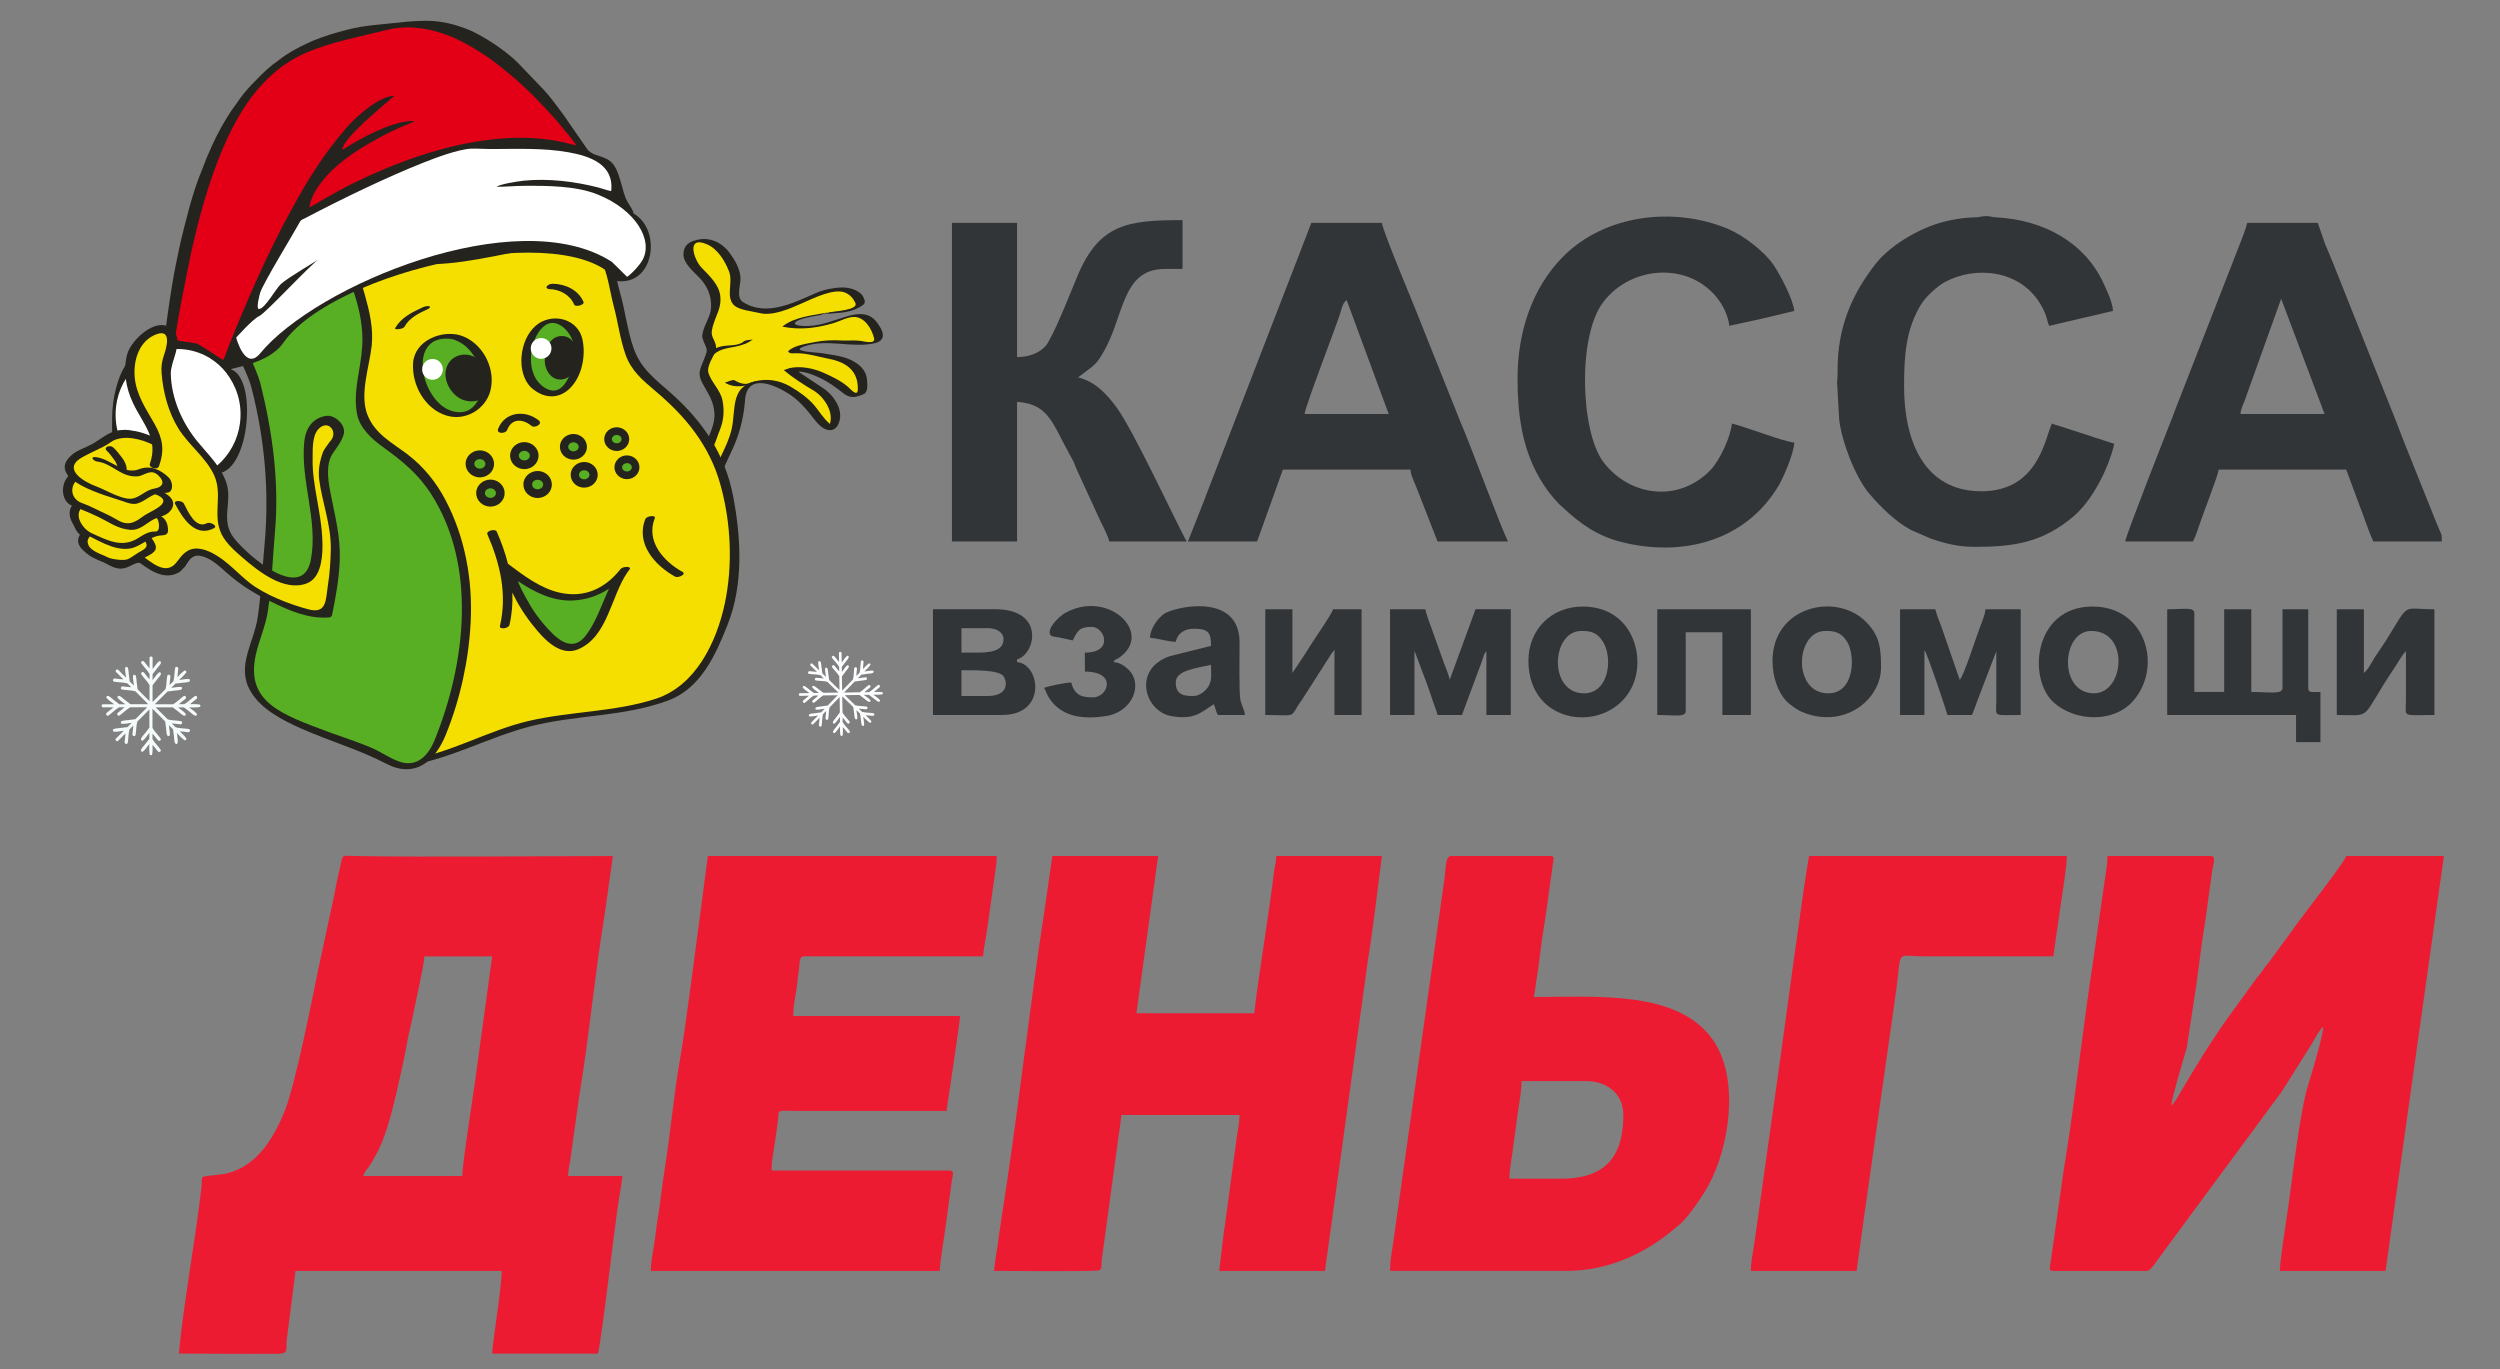 <?xml version="1.0" encoding="UTF-8" standalone="no"?>
<svg
   version="1.1"
   width="100.8"
   height="55.2"
   id="svg172"
   viewBox="0 0 100.8 55.2"
   sodipodi:docname="dbab4d01fe05bbef093f57f21c3ec09d.cdr"
   xmlns:inkscape="http://www.inkscape.org/namespaces/inkscape"
   xmlns:sodipodi="http://sodipodi.sourceforge.net/DTD/sodipodi-0.dtd"
   xmlns="http://www.w3.org/2000/svg"
   xmlns:svg="http://www.w3.org/2000/svg">
  <rect x="0" y="0" width="100.8" height="55.2" fill="#808080" stroke="none"/>
  <defs
     id="defs176" />
  <sodipodi:namedview
     id="namedview174"
     pagecolor="#ffffff"
     bordercolor="#666666"
     borderopacity="1.0"
     inkscape:pageshadow="2"
     inkscape:pageopacity="0.0"
     inkscape:pagecheckerboard="0" />
  <g
     id="Layer1000">
    <path
       d="m 18.642,47.416 h -3.992 c 0.053,-0.198 0.146,-0.248 0.249,-0.407 0.092,-0.139 0.178,-0.302 0.261,-0.45 0.482,-0.855 0.78,-2.284 0.998,-3.266 0.09,-0.405 0.178,-0.798 0.242,-1.179 0.066,-0.394 0.169,-0.765 0.249,-1.172 0.096,-0.485 0.461,-2.07 0.461,-2.381 h 2.735 l -0.607,4.423 c -0.085,0.77 -0.597,3.851 -0.597,4.433 z m -11.429,7.161 c 1.33,0 2.669,0.017 3.998,0.007 0.467,-0.004 0.296,-0.19 0.359,-0.624 l 0.346,-2.716 h 8.312 c 0,0.68 -0.383,2.951 -0.383,3.334 h 4.265 c 0.18,-0.768 0.646,-4.987 0.85,-6.256 0.047,-0.293 0.111,-0.629 0.134,-0.905 h -2.187 c 0,-0.281 0.082,-0.509 0.105,-0.77 l 0.341,-2.447 c 0.381,-2.234 0.639,-4.992 1.014,-7.24 l 0.345,-2.444 c -3.407,0 -7.137,0.053 -10.503,-0.003 -0.479,-0.009 -0.359,-0.105 -0.545,0.657 -0.073,0.301 -0.131,0.628 -0.194,0.953 l -0.629,2.926 c -0.271,1.311 -0.916,4.607 -1.347,5.706 -0.479,1.225 -1.256,2.449 -2.643,2.605 -0.88,0.099 -0.674,0.01 -0.725,0.478 -0.217,1.98 -0.763,4.941 -0.913,6.74 z"
       style="fill:#ed1b32;fill-rule:evenodd"
       id="path2" />
    <path
       d="m 82.788,51.243 h 3.774 c 0.158,0 0.403,-0.41 0.5,-0.54 l 4.946,-6.7 1.223,-1.948 c 0.11,-0.183 0.288,-0.543 0.44,-0.653 0,0.347 -0.494,1.99 -0.595,2.303 -0.332,1.029 -0.64,3.726 -0.817,4.978 -0.071,0.499 -0.338,2.185 -0.338,2.56 h 4.266 l 0.435,-3.119 c 0.048,-0.348 0.111,-0.75 0.15,-1.051 l 1.766,-12.558 h -3.938 c -0.07,0.262 -1.865,2.531 -2.231,3.073 l -0.902,1.229 c -0.111,0.135 -0.131,0.162 -0.235,0.313 -0.103,0.148 -0.148,0.177 -0.242,0.305 -1.468,2.045 -1.491,1.959 -3.004,4.486 -0.109,0.181 -0.292,0.545 -0.441,0.653 0.006,-0.27 0.511,-1.934 0.625,-2.327 l 0.398,-2.61 c 0.117,-0.903 0.223,-1.746 0.368,-2.638 0.037,-0.227 0.062,-0.413 0.085,-0.626 l 0.188,-1.343 c 0.036,-0.231 0.158,-0.515 -0.079,-0.515 h -4.157 c 0,0.336 -0.075,0.739 -0.125,1.078 l -0.452,3.154 c -0.418,2.697 -0.753,5.835 -1.188,8.435 l -0.524,3.692 c -0.039,0.244 -0.092,0.37 0.103,0.37 z"
       style="fill:#ed1b32;fill-rule:evenodd"
       id="path4" />
    <path
       d="m 40.078,51.243 c 0.3,0 4.142,0.036 4.241,-0.026 0.151,-0.094 0.049,-0.125 0.126,-0.584 l 0.774,-5.677 h 4.758 c 0,0.328 -0.061,0.533 -0.094,0.78 l -0.319,2.359 c -0.077,0.55 -0.126,0.992 -0.212,1.539 l -0.195,1.609 h 4.265 l 1.734,-12.536 c 0.117,-0.694 0.196,-1.363 0.293,-2.058 l 0.27,-2.135 h -4.265 c 0,0.282 -0.082,0.509 -0.105,0.77 -0.071,0.793 -0.771,5.176 -0.771,5.572 h -4.757 l 0.875,-6.341 h -4.266 l -0.296,2.054 c -0.635,4.097 -1.108,8.5 -1.757,12.567 -0.059,0.372 -0.095,0.673 -0.15,1.052 -0.041,0.285 -0.121,0.745 -0.148,1.055 z"
       style="fill:#ed1b32;fill-rule:evenodd"
       id="path6" />
    <path
       d="m 26.243,51.243 h 11.648 c 0,-0.365 0.219,-1.566 0.274,-2.078 l 0.218,-1.592 c 0.036,-0.225 0.111,-0.376 -0.11,-0.376 h -7.164 c 0,-0.414 0.066,-0.655 0.119,-1.029 0.045,-0.318 0.118,-0.745 0.146,-1.057 0.034,-0.394 -0.075,-0.32 0.829,-0.319 h 5.961 l 0.282,-1.904 c 0.041,-0.286 0.104,-0.692 0.139,-0.954 0.045,-0.33 0.101,-0.678 0.125,-0.969 h -6.726 c 0,-0.501 0.111,-0.85 0.154,-1.266 0.03,-0.281 0.039,-0.372 0.08,-0.631 0.032,-0.203 -0.02,-0.508 0.203,-0.508 h 7.219 c 0.006,-0.269 0.114,-0.741 0.148,-1 l 0.285,-2.012 c 0.041,-0.368 0.114,-0.649 0.114,-1.034 h -11.648 l -0.271,2.08 c -0.252,1.803 -0.581,4.58 -0.878,6.283 -0.219,1.26 -0.367,2.866 -0.577,4.179 -0.057,0.356 -0.093,0.648 -0.144,1.005 -0.043,0.302 -0.093,0.747 -0.147,1.056 -0.062,0.361 -0.086,0.672 -0.148,1.054 -0.054,0.339 -0.134,0.72 -0.134,1.07 z"
       style="fill:#ed1b32;fill-rule:evenodd"
       id="path8" />
    <path
       d="M 62.938,47.525 H 60.859 c 0,-0.363 0.066,-0.649 0.113,-0.982 l 0.262,-1.924 c 0.051,-0.289 0.117,-0.725 0.117,-1.031 h 2.571 c 0.872,0 1.531,0.501 1.531,1.367 0,1.803 -0.841,2.57 -2.515,2.57 z m -6.891,3.717 h 7.109 c 1.672,0 3.174,-0.683 4.395,-1.73 l 0.21,-0.173 c 0.338,-0.306 0.882,-1.103 1.127,-1.552 0.837,-1.536 1.27,-4.275 0.183,-5.847 -1.405,-2.035 -4.742,-1.741 -7.228,-1.741 0.051,-0.218 0.07,-0.481 0.11,-0.711 0.039,-0.228 0.08,-0.485 0.105,-0.716 0.053,-0.48 0.133,-1.046 0.207,-1.487 0.083,-0.491 0.133,-0.94 0.205,-1.436 l 0.156,-1.113 c 0.011,-0.146 0.066,-0.222 -0.126,-0.222 h -3.992 c -0.224,0 -0.211,0.446 -0.263,0.884 l -2.079,14.76 c -0.055,0.389 -0.119,0.647 -0.119,1.084 z"
       style="fill:#ed1b32;fill-rule:evenodd"
       id="path10" />
    <path
       d="m 70.594,51.243 h 4.266 L 75.17,48.984 c 0.058,-0.399 0.097,-0.689 0.157,-1.1 l 1.121,-7.9 c 0.243,-1.756 -0.06,-1.424 1.145,-1.424 1.732,0 3.464,0 5.195,0 l 0.29,-2.006 c 0.068,-0.468 0.257,-1.625 0.257,-2.04 H 72.945 c -0.161,0.691 -1.078,7.582 -1.186,8.326 l -1.031,7.333 c -0.054,0.339 -0.134,0.72 -0.134,1.07 z"
       style="fill:#ed1b32;fill-rule:evenodd"
       id="path12" />
    <path
       d="m 91.976,12.046 1.75,4.646 h -3.39 c 0.02,-0.248 0.107,-0.354 0.184,-0.581 z m 6.472,9.543 0.004,0.242 H 95.694 C 95.482,21.388 95.327,20.855 95.132,20.371 l -0.532,-1.437 h -5.141 c -0.018,0.214 -0.646,1.821 -0.765,2.186 -0.074,0.226 -0.171,0.516 -0.274,0.711 H 85.687 c 0.018,-0.216 1.706,-4.513 1.851,-4.873 0.063,-0.155 0.09,-0.224 0.15,-0.396 L 90.327,9.797 C 90.428,9.522 90.542,9.268 90.608,8.985 h 2.844 l 0.296,0.851 c 0.11,0.275 0.213,0.491 0.322,0.772 l 2.554,6.412 c 0.107,0.269 0.214,0.57 0.319,0.828 l 1.282,3.202 c 0.063,0.158 0.102,0.235 0.164,0.383 0.023,0.054 0.042,0.106 0.058,0.156 z"
       style="fill:#323538;fill-rule:evenodd"
       id="path14" />
    <path
       d="m 54.297,12.1 1.695,4.592 h -3.39 c 0.025,-0.31 1.211,-3.372 1.429,-4.038 0.07,-0.215 0.094,-0.428 0.266,-0.554 z m -6.399,9.731 h 2.789 l 1.039,-2.897 h 5.141 c 0.021,0.254 0.161,0.499 0.25,0.734 l 0.844,2.163 h 2.844 C 60.518,21.289 59.295,17.945 58.89,17.022 L 57.297,13.038 C 57.091,12.48 55.747,9.32 55.718,8.985 h -2.844 l -4.023,10.409 c -0.118,0.31 -0.209,0.527 -0.318,0.831 l -0.636,1.606 z"
       style="fill:#323538;fill-rule:evenodd"
       id="path16" />
    <path
       d="M 41.008,14.396 V 8.985 h -2.625 v 12.846 h 2.625 v -5.63 c 1.03,0.086 1.308,0.535 1.842,1.603 l 0.42,0.782 c 0.072,0.148 0.092,0.235 0.162,0.385 l 0.929,2.023 c 0.108,0.214 0.314,0.617 0.365,0.837 h 3.117 c -0.548,-1.034 -2.138,-4.459 -2.812,-5.389 -0.39,-0.539 -0.878,-1.065 -1.563,-1.225 l 0.56,-0.424 c 0.23,-0.203 0.276,-0.284 0.435,-0.548 0.879,-1.463 0.739,-3.401 2.505,-3.401 H 47.68 V 8.875 c -2.193,0 -3.359,0.138 -4.242,2.264 -0.286,0.689 -0.748,1.871 -1.078,2.477 -0.106,0.193 -0.121,0.271 -0.289,0.421 -0.249,0.223 -0.613,0.359 -1.062,0.359 z"
       style="fill:#323538;fill-rule:evenodd"
       id="path18" />
    <path
       d="m 61.187,15.271 c 0,1.444 0.188,2.791 0.878,3.989 0.165,0.286 0.388,0.612 0.613,0.863 l 0.183,0.2 c 0.008,0.008 0.019,0.018 0.027,0.026 l 0.145,0.129 c 0.681,0.637 1.358,1.127 2.343,1.376 2.468,0.622 5.031,-0.032 6.365,-2.32 0.164,-0.282 0.603,-1.286 0.603,-1.693 -0.367,-0.009 -1.999,-0.646 -2.515,-0.765 -0.044,0.523 -0.479,1.479 -0.86,1.873 -1.299,1.347 -3.271,1.053 -4.313,-0.31 -0.935,-1.223 -1.05,-5.069 -0.029,-6.437 1.189,-1.595 3.73,-1.663 4.798,0.084 0.135,0.22 0.29,0.612 0.296,0.852 l 1.301,-0.284 c 0.413,-0.103 0.887,-0.216 1.323,-0.317 C 72.305,12.074 71.782,11.086 71.514,10.689 71.139,10.134 70.291,9.484 69.649,9.218 67.458,8.312 64.701,8.664 63.033,10.337 61.758,11.618 61.187,13.412 61.187,15.271 Z"
       style="fill:#323538;fill-rule:evenodd"
       id="path20" />
    <path
       d="m 79.616,22.05 c 1.595,0 2.732,-0.175 3.977,-1.219 0.775,-0.651 1.426,-1.948 1.656,-2.936 l -2.187,-0.711 c -0.1,-0.033 -0.239,-0.066 -0.328,-0.109 -0.282,0.587 -0.538,2.733 -2.844,2.733 -2.353,0 -3.117,-2.108 -3.117,-4.21 0,-1.222 0.056,-2.313 0.699,-3.346 0.178,-0.284 0.636,-0.711 0.932,-0.872 1.248,-0.681 3.057,-0.501 3.877,0.9 0.287,0.492 0.231,0.622 0.344,0.858 l 2.571,-0.601 C 85.187,12.203 84.944,11.701 84.803,11.398 84.046,9.768 82.391,8.863 80.492,8.764 80.247,8.752 80.281,8.707 80.057,8.714 79.869,8.719 79.827,8.763 79.562,8.767 79.207,8.771 78.956,8.823 78.638,8.881 c -1.031,0.192 -2.361,0.928 -3.007,1.75 -0.939,1.196 -1.553,2.549 -1.539,4.311 0.002,0.185 -0.006,0.296 -0.022,0.47 l 0.085,1.491 c 0.096,0.891 0.649,2.334 1.212,2.998 0.459,0.542 1.053,1.131 1.697,1.475 l 0.762,0.331 c 0.527,0.186 1.104,0.343 1.79,0.343 z"
       style="fill:#323538;fill-rule:evenodd"
       id="path22" />
    <path
       d="m 87.382,28.829 h 5.195 v 1.093 h 0.984 v -2.022 c -0.351,0 -0.492,0.049 -0.492,-0.164 V 24.565 h -1.039 v 3.171 c 0,0.278 -0.503,0.164 -1.258,0.164 V 24.565 h -1.093 v 3.335 h -1.203 v -3.171 c 0,-0.266 -0.398,-0.164 -1.094,-0.164 v 4.264 z"
       style="fill:#323538;fill-rule:evenodd"
       id="path24" />
    <path
       d="m 56.047,28.829 h 0.985 v -2.57 c 0.008,0.012 0.017,0.017 0.02,0.035 l 0.464,1.231 c 0.084,0.221 0.149,0.438 0.226,0.648 0.036,0.097 0.075,0.229 0.111,0.326 0.043,0.116 0.076,0.189 0.109,0.329 h 0.984 l 0.711,-1.914 c 0.044,-0.109 0.075,-0.194 0.116,-0.322 0.006,-0.018 0.044,-0.138 0.054,-0.163 0.048,-0.11 0.031,-0.087 0.104,-0.171 v 2.57 h 0.984 v -4.264 h -1.422 l -1.039,2.843 c -0.061,-0.263 -0.148,-0.435 -0.24,-0.69 L 57.711,25.307 C 57.62,25.074 57.522,24.796 57.469,24.565 h -1.422 v 4.264 z"
       style="fill:#323538;fill-rule:evenodd"
       id="path26" />
    <path
       d="m 76.609,28.829 h 0.984 v -2.624 c 0.141,0.202 0.911,2.544 0.93,2.624 h 0.984 c 0.094,-0.196 0.153,-0.403 0.242,-0.633 0.085,-0.223 0.169,-0.439 0.242,-0.633 l 0.5,-1.304 -9e-4,2.024 c -0.009,0.646 -0.147,0.546 0.985,0.546 v -4.264 h -1.421 c -0.018,0.213 -0.149,0.534 -0.218,0.711 -0.124,0.312 -0.668,2.019 -0.82,2.132 l -0.731,-2.113 c -0.093,-0.272 -0.188,-0.45 -0.253,-0.73 h -1.422 v 4.264 z"
       style="fill:#323538;fill-rule:evenodd"
       id="path28" />
    <path
       d="m 39.806,28.063 h -1.04 v -1.038 c 0.449,0 1.487,-0.026 1.685,0.23 0.16,0.209 0.248,0.808 -0.646,0.808 z M 39.313,26.314 H 38.766 V 25.33 H 39.86 c 0.305,0 0.602,0.161 0.602,0.438 0,0.523 -0.618,0.547 -1.149,0.547 z m -1.696,2.514 h 2.789 c 1.822,0 1.535,-2.054 0.602,-2.132 v -0.11 c 0.749,-0.2 1.145,-2.022 -0.875,-2.022 h -2.516 v 4.264 z"
       style="fill:#323538;fill-rule:evenodd"
       id="path30" />
    <path
       d="m 94.218,28.829 c 1.518,0 0.877,0.255 2.341,-1.924 0.104,-0.155 0.336,-0.563 0.449,-0.646 l -0.001,2.024 c -0.009,0.657 -0.171,0.546 1.149,0.546 v -4.264 c -1.359,0 -0.962,-0.324 -1.958,1.268 -0.147,0.235 -0.288,0.422 -0.438,0.655 -0.125,0.196 -0.282,0.525 -0.448,0.646 v -2.569 h -1.094 v 4.264 z"
       style="fill:#323538;fill-rule:evenodd"
       id="path32" />
    <path
       d="m 51.016,28.829 c 1.1,0 1.038,0.104 1.256,-0.276 0.087,-0.152 0.135,-0.2 0.217,-0.328 l 1.173,-1.835 c 0.03,-0.045 0.037,-0.054 0.068,-0.096 0.077,-0.099 0.029,-0.037 0.075,-0.089 v 2.624 h 1.093 v -4.264 h -1.148 c -0.048,0.179 -0.647,1.052 -0.798,1.279 -0.151,0.226 -0.263,0.422 -0.405,0.635 l -0.437,0.655 v -2.569 h -1.094 v 4.264 z"
       style="fill:#323538;fill-rule:evenodd"
       id="path34" />
    <path
       d="m 84.429,27.954 c -1.44,0 -1.319,-2.514 -0.11,-2.514 1.555,0 1.338,2.514 0.11,2.514 z m -0.054,-3.499 c -2.376,0 -2.637,2.901 -1.571,3.867 0.841,0.762 2.377,0.838 3.171,-0.025 1.243,-1.35 0.582,-3.842 -1.6,-3.842 z"
       style="fill:#323538;fill-rule:evenodd"
       id="path36" />
    <path
       d="m 48.118,28.063 c -0.331,0 -0.712,-0.015 -0.712,-0.546 0,-0.489 0.802,-0.567 1.422,-0.712 0,0.391 0.049,0.626 -0.108,0.877 -0.103,0.164 -0.342,0.381 -0.603,0.381 z m -1.75,-2.35 c 0.325,0.027 0.709,0.157 1.039,0.164 0.088,-0.378 0.387,-0.535 0.759,-0.526 0.524,0.013 0.663,0.118 0.663,0.69 l -1.663,0.415 c -1.525,0.527 -1.018,2.247 0.085,2.422 0.881,0.14 1.119,-0.106 1.688,-0.486 0.073,0.153 0.073,0.266 0.164,0.438 h 1.093 c -0.018,-0.217 -0.119,-0.343 -0.179,-0.587 -0.068,-0.287 -0.034,-1.967 -0.038,-2.367 -0.019,-1.995 -2.611,-1.419 -3.044,-1.124 -0.245,0.167 -0.559,0.587 -0.568,0.962 z"
       style="fill:#323538;fill-rule:evenodd"
       id="path38" />
    <path
       d="m 73.711,27.954 c -1.446,0 -1.334,-2.514 -0.11,-2.514 0.37,0 0.632,0.044 0.876,0.437 0.332,0.537 0.316,2.078 -0.766,2.078 z m -2.243,-1.312 c 0,0.658 0.216,1.244 0.532,1.599 0.126,0.143 0.449,0.375 0.638,0.456 1.697,0.727 3.205,-0.473 3.205,-1.782 0,-0.767 -0.044,-1.3 -0.64,-1.875 -1.216,-1.171 -3.735,-0.57 -3.735,1.602 z"
       style="fill:#323538;fill-rule:evenodd"
       id="path40" />
    <path
       d="m 63.867,27.954 c -1.448,0 -1.322,-2.514 -0.109,-2.514 0.369,0 0.632,0.044 0.875,0.437 0.409,0.659 0.238,2.078 -0.766,2.078 z M 61.625,26.643 c 0,2.629 3.161,2.956 4.139,1.13 0.648,-1.21 0.093,-3.317 -1.951,-3.317 -1.264,0 -2.187,0.927 -2.187,2.187 z"
       style="fill:#323538;fill-rule:evenodd"
       id="path42" />
    <path
       d="m 66.82,28.829 c 0.718,0 1.149,0.106 1.149,-0.164 v -3.171 h 1.477 v 3.335 h 1.149 v -4.264 h -3.774 v 4.264 z"
       style="fill:#323538;fill-rule:evenodd"
       id="path44" />
    <path
       d="m 42.321,25.494 c 0,0.206 0.207,0.17 0.392,0.209 0.189,0.041 0.361,0.079 0.537,0.119 0.191,-0.361 0.246,-0.547 0.766,-0.547 0.522,0 0.911,1.039 -0.274,1.039 v 0.765 c 1.32,0 0.931,1.039 0.328,1.039 -0.401,0 -0.747,-0.052 -0.875,-0.601 -0.226,0.005 -0.944,0.147 -1.094,0.218 0.097,0.182 0.111,0.287 0.241,0.47 0.511,0.721 1.371,0.804 2.262,0.665 1.061,-0.166 1.494,-1.282 0.906,-1.863 -0.146,-0.143 -0.361,-0.305 -0.619,-0.311 0.126,-0.172 0.04,-0.053 0.216,-0.168 0.107,-0.069 0.138,-0.096 0.239,-0.198 0.967,-0.989 -0.75,-2.526 -2.387,-1.621 -0.213,0.118 -0.637,0.506 -0.637,0.784 z"
       style="fill:#323538;fill-rule:evenodd"
       id="path46" />
  </g>
  <g
     id="Layer1001">
    <path
       d="M 13.925,10.689 C 13.864,9.958 13.741,9.075 13.23,8.562 12.78,8.109 11.686,7.437 11.029,7.66 10.341,7.896 10.439,9.017 10.283,9.619 c -0.26,1.017 -0.86,2.236 -0.591,3.305 0.126,0.499 0.569,1.086 1.165,1.012 0.701,-0.085 1.136,-1.119 1.633,-1.543 0.329,-0.261 0.791,-0.453 1.055,-0.714 0.483,-0.433 0.385,-0.227 0.389,-0.767 0,-0.069 -0.003,-0.144 -0.009,-0.223 z"
       style="fill:#58af23;fill-rule:evenodd"
       id="path49" />
    <path
       d="M 14.115,10.64 C 14.037,9.765 13.896,8.903 13.199,8.307 12.688,7.873 11.899,7.439 11.202,7.559 c -0.583,0.101 -0.831,0.493 -0.948,1.053 -0.088,0.41 -0.1,0.826 -0.211,1.233 -0.151,0.555 -0.355,1.093 -0.494,1.651 -0.203,0.824 -0.181,1.734 0.496,2.324 0.371,0.322 1.008,0.224 1.375,-0.051 0.266,-0.199 0.468,-0.445 0.671,-0.708 0.356,-0.466 0.67,-0.765 1.177,-1.069 0.288,-0.173 0.58,-0.4 0.809,-0.646 0.135,-0.147 0.044,-0.545 0.038,-0.706 -0.003,-0.065 -0.385,-0.004 -0.38,0.099 0.006,0.17 0.085,0.54 -0.046,0.682 -0.199,0.214 -0.467,0.405 -0.71,0.56 -0.418,0.265 -0.758,0.489 -1.065,0.883 -0.198,0.252 -0.381,0.51 -0.604,0.74 -0.47,0.488 -0.956,0.118 -1.232,-0.279 -0.461,-0.659 -0.236,-1.616 -0.043,-2.319 0.156,-0.566 0.41,-1.117 0.488,-1.703 0.079,-0.586 0.059,-1.725 0.946,-1.58 0.58,0.095 1.16,0.502 1.58,0.9 0.544,0.517 0.621,1.416 0.684,2.115 0.007,0.07 0.389,0.002 0.38,-0.099 z"
       style="fill:#25231e;fill-rule:evenodd"
       id="path51" />
    <path
       d="m 23.124,8.011 c 0.451,0.535 0.905,1.462 0.762,2.022 -0.192,0.742 -1.438,0.626 -2.05,0.75 -1.235,0.249 -2.517,0.083 -3.76,0.007 -1.07,-0.068 -3.467,0.335 -4.18,-0.638 C 13.5,9.61 13.276,8.885 12.768,8.426 12.586,8.263 10.879,7.576 10.824,7.768 c 0.21,-0.737 2.591,-0.146 3.185,-0.165 1.886,-0.062 3.776,-0.01 5.663,-0.091 1.149,-0.049 2.142,-0.562 3.151,0.205 0.095,0.072 0.198,0.174 0.301,0.296 z"
       style="fill:#f5df00;fill-rule:evenodd"
       id="path53" />
    <path
       d="m 20.181,7.405 c -1.722,0.235 -3.541,0.077 -5.276,0.108 C 13.936,7.527 13.01,7.36 12.045,7.326 11.742,7.315 11.251,7.318 10.925,7.497 10.726,7.606 10.73,7.663 10.608,7.852 c 0.131,-0.046 0.274,-0.037 0.407,-0.004 0.188,0.044 0.371,0.11 0.553,0.178 0.267,0.098 0.531,0.208 0.789,0.33 0.686,0.326 0.943,1.255 1.35,1.847 0.699,1.02 2.73,0.676 3.752,0.654 1.002,-0.024 2.001,0.139 3.004,0.129 0.759,-0.009 1.544,-0.133 2.294,-0.246 0.443,-0.068 0.894,-0.167 1.206,-0.511 C 24.478,9.66 23.752,8.532 23.367,8.03 22.577,6.999 21.315,7.25 20.181,7.405 Z m 2.859,0.794 c 0.421,0.56 0.94,1.453 0.548,2.096 -0.228,0.375 -1.03,0.343 -1.428,0.382 -0.572,0.06 -1.118,0.16 -1.698,0.164 -0.92,0.01 -1.834,-0.141 -2.753,-0.131 -0.782,0.011 -1.561,0.073 -2.34,-0.019 C 14.513,10.586 14.103,10.198 13.7,9.46 13.422,8.946 13.166,8.445 12.624,8.188 12.346,8.056 11.595,7.645 11.069,7.64 11.431,7.218 12.85,7.564 13.288,7.62 c 0.874,0.116 1.773,0.024 2.655,0.019 1.212,-0.007 2.434,0.023 3.645,-0.06 1.176,-0.078 2.337,-0.51 3.269,0.405 z"
       style="fill:#25231e;fill-rule:evenodd"
       id="path55" />
    <path
       d="m 33.285,12.636 c 0.401,-0.093 0.794,-0.085 1.185,-0.232 0.163,-0.062 0.248,-0.039 0.213,-0.236 -0.021,-0.116 -0.163,-0.265 -0.256,-0.327 -0.192,-0.127 -0.411,-0.234 -0.655,-0.198 -0.31,0.048 -0.589,0.203 -0.877,0.327 -0.238,0.103 -0.492,0.153 -0.727,0.259 -0.49,0.216 -1.047,0.475 -1.574,0.283 -0.268,-0.098 -0.764,-0.12 -0.927,-0.394 -0.136,-0.226 0.023,-0.473 0.014,-0.722 -0.018,-0.624 -0.442,-1.316 -0.99,-1.601 -0.726,-0.381 -1.26,0.185 -0.737,0.872 0.213,0.282 0.511,0.507 0.699,0.808 0.194,0.33 0.285,0.691 0.165,1.086 -0.09,0.277 -0.32,0.591 -0.31,0.911 0.006,0.188 0.136,0.334 0.164,0.51 0.029,0.174 -0.046,0.322 -0.104,0.474 -0.058,0.153 -0.19,0.305 -0.201,0.488 -0.022,0.375 0.363,0.693 0.498,1.023 0.374,0.903 -0.131,1.61 -0.478,2.397 -0.492,1.117 -2.348,-0.979 -2.83,-1.411 -0.221,-0.196 -1.509,-1.57 -1.293,-0.511 0.088,0.423 1.099,0.969 1.427,1.241 0.579,0.478 1.926,2.125 2.746,1.86 0.318,-0.101 0.813,-1.18 0.954,-1.469 0.286,-0.588 0.427,-1.246 0.464,-1.901 0.035,-0.616 0.495,-0.889 1.071,-0.802 0.754,0.114 1.513,0.707 1.96,1.307 0.161,0.218 0.373,0.415 0.587,0.58 0.137,0.107 0.16,-0.359 0.161,-0.38 0.003,-0.208 0.013,-0.421 -0.06,-0.617 -0.154,-0.416 -0.805,-0.666 -1.144,-0.911 -0.05,-0.037 -0.639,-0.478 -0.633,-0.481 0.133,-0.096 0.29,0.037 0.432,0.046 0.198,0.012 0.394,0.021 0.584,0.085 0.388,0.13 0.742,0.344 1.085,0.564 0.166,0.106 0.56,0.545 0.769,0.356 0.14,-0.128 0.126,-0.412 0.104,-0.568 -0.083,-0.611 -0.611,-0.831 -1.148,-0.935 -0.307,-0.061 -0.618,-0.123 -0.923,-0.168 -0.144,-0.021 -0.285,-0.06 -0.432,-0.061 -0.061,0 -0.31,0.022 -0.3,-0.071 0.008,-0.076 0.472,-0.209 0.545,-0.228 0.572,-0.162 1.138,-0.118 1.714,-0.08 0.286,0.019 0.564,0.031 0.852,0.012 0.125,-0.007 0.278,0.026 0.335,-0.089 0.081,-0.166 -0.076,-0.467 -0.171,-0.594 -0.174,-0.235 -0.362,-0.397 -0.655,-0.432 -0.307,-0.037 -0.539,0.138 -0.812,0.239 -0.699,0.262 -1.333,0.34 -2.04,0.175 0.325,-0.323 1.13,-0.387 1.55,-0.483 z"
       style="fill:#f5df00;fill-rule:evenodd"
       id="path57" />
    <path
       d="m 33.154,12.682 c 0.543,-0.102 1.009,0.016 1.589,-0.348 0.161,-0.101 0.145,-0.184 0.075,-0.34 -0.134,-0.298 -0.577,-0.408 -0.864,-0.404 -0.335,0.007 -0.751,0.09 -1.048,0.222 -0.925,0.409 -2.029,0.966 -2.959,0.36 -0.285,-0.186 -0.066,-0.724 -0.091,-0.996 -0.032,-0.362 -0.23,-0.696 -0.44,-0.981 -0.317,-0.428 -0.795,-0.645 -1.309,-0.524 -0.32,0.076 -0.538,0.208 -0.551,0.568 -0.014,0.372 0.412,0.716 0.64,0.954 0.333,0.347 0.501,0.744 0.473,1.225 -0.022,0.387 -0.312,0.71 -0.353,1.103 -0.016,0.153 0.121,0.368 0.166,0.512 0.048,0.147 -0.054,0.342 -0.104,0.474 -0.15,0.386 -0.27,0.549 -0.057,0.943 0.23,0.431 0.452,0.697 0.485,1.213 0.026,0.405 -0.173,0.817 -0.337,1.173 -0.071,0.154 -0.363,0.801 -0.392,0.801 -0.527,0.008 -1.097,-0.568 -1.46,-0.894 -0.611,-0.545 -1.187,-1.341 -1.927,-1.713 -0.154,-0.077 -0.36,-0.006 -0.51,0.049 -0.42,0.153 0.111,0.759 0.265,0.898 0.375,0.334 0.834,0.554 1.206,0.891 0.442,0.407 0.847,0.848 1.314,1.228 0.515,0.422 1.097,0.691 1.723,0.37 0.363,-0.185 0.589,-0.824 0.756,-1.161 0.346,-0.699 0.539,-1.402 0.597,-2.178 0.083,-1.105 1.19,-0.622 1.786,-0.234 0.337,0.222 0.617,0.522 0.865,0.836 0.14,0.179 0.373,0.507 0.608,0.582 0.045,0.021 0.104,0.033 0.169,0.033 0.256,0.003 0.371,-0.261 0.401,-0.48 0.065,-0.474 -0.319,-0.98 -0.687,-1.218 l -0.99,-0.657 c 0.084,-0.012 0.166,0.004 0.248,0.022 0.192,0.039 0.374,0.114 0.554,0.196 0.372,0.167 0.7,0.402 1.015,0.653 0.276,0.221 0.525,0.162 0.818,0.028 0.187,-0.085 0.142,-0.427 0.128,-0.584 -0.035,-0.404 -0.337,-0.647 -0.677,-0.803 -0.357,-0.164 -0.789,-0.198 -1.17,-0.265 -0.194,-0.034 -1.312,-0.059 -0.664,-0.277 0.909,-0.305 1.872,0.077 2.791,-0.113 0.536,-0.11 0.397,-0.508 0.088,-0.889 -0.298,-0.367 -0.732,-0.329 -1.134,-0.215 -0.599,0.173 -1.156,0.435 -1.812,0.4 -0.564,-0.029 -0.365,-0.245 0.317,-0.37 0.164,-0.032 0.332,-0.06 0.497,-0.094 0.062,-0.013 0.422,-0.129 0.184,-0.081 -0.6,0.123 -1.327,0.167 -1.825,0.565 -0.009,0.006 -0.007,0.009 0.002,0.01 0.715,0.143 1.357,0.057 2.046,-0.141 0.254,-0.074 0.565,-0.25 0.829,-0.252 0.445,-6e-4 0.726,0.491 0.815,0.859 0.061,0.252 -0.387,0.128 -0.549,0.105 -0.318,-0.038 -0.473,0.002 -0.779,-0.016 -0.353,-0.019 -0.719,-0.006 -1.067,0.066 -0.293,0.059 -0.858,0.133 -1.068,0.37 -6e-4,0.002 -0.004,0.005 -0.005,0.008 0.07,0.099 0.195,0.074 0.308,0.072 0.439,-0.011 0.928,0.144 1.357,0.228 0.689,0.136 1.166,0.482 1.147,1.228 -0.009,0.337 -0.302,-0.026 -0.417,-0.12 -0.282,-0.236 -0.643,-0.406 -0.978,-0.555 -0.39,-0.175 -0.932,-0.281 -1.351,-0.182 -0.019,0.003 -0.234,0.079 -0.236,0.079 0.37,0.318 0.781,0.576 1.199,0.825 0.409,0.245 0.814,0.835 0.659,1.338 h -0.01 c -0.246,-0.201 -0.469,-0.57 -0.626,-0.748 -0.273,-0.31 -0.614,-0.552 -0.967,-0.756 -0.44,-0.25 -0.934,-0.33 -1.42,-0.205 -0.386,0.102 -0.634,0.279 -0.755,0.677 -0.118,0.389 -0.092,0.851 -0.186,1.254 -0.092,0.387 -0.261,0.744 -0.433,1.097 -0.133,0.273 -0.277,0.534 -0.437,0.789 -0.24,0.382 -0.285,0.373 -0.667,0.205 -0.6,-0.258 -1.095,-0.807 -1.551,-1.258 -0.38,-0.373 -0.765,-0.669 -1.204,-0.973 -0.244,-0.169 -0.478,-0.35 -0.665,-0.582 -0.077,-0.097 -0.091,-0.203 -0.109,-0.319 -0.009,-0.061 -0.006,-0.118 0.008,-0.176 -0.157,0.016 -0.176,0.043 -0.056,0.079 1.245,0.624 2.271,3.069 3.895,2.454 0.41,-0.154 0.588,-0.91 0.737,-1.267 0.165,-0.399 0.196,-0.792 0.114,-1.213 -0.081,-0.408 -0.427,-0.696 -0.56,-1.088 -0.1,-0.288 0.213,-0.679 0.29,-0.954 0.048,-0.169 -0.059,-0.352 -0.124,-0.498 -0.083,-0.192 -0.018,-0.376 0.039,-0.557 0.127,-0.402 0.313,-0.655 0.268,-1.098 -0.048,-0.481 -0.455,-0.837 -0.763,-1.163 -0.317,-0.335 -0.616,-1.294 0.221,-0.936 0.436,0.186 0.723,0.667 0.889,1.085 0.176,0.436 -0.124,0.993 0.175,1.342 0.203,0.233 0.768,0.272 1.045,0.343 0.535,0.142 1.249,-0.179 1.718,-0.387 0.471,-0.208 1.31,-0.627 1.758,-0.429 0.192,0.086 0.321,0.233 0.405,0.418 0.128,0.285 -0.89,0.337 -1.075,0.372 -0.051,0.008 -0.414,0.123 -0.264,0.093 z"
       style="fill:#25231e;fill-rule:evenodd"
       id="path59" />
    <path
       d="m 29.994,13.764 c -0.256,0.211 -0.636,0.129 -0.944,0.211 -0.28,0.072 -0.482,0.213 -0.643,0.464 0.04,-0.061 0.236,0.056 0.296,-0.037 0.215,-0.333 0.612,-0.355 0.956,-0.427 0.253,-0.052 0.501,-0.131 0.703,-0.298 -0.047,0.038 -0.285,0.016 -0.368,0.087 z"
       style="fill:#25231e;fill-rule:evenodd"
       id="path61" />
    <path
       d="m 30.236,15.441 c -0.195,0.093 -0.456,-0.005 -0.627,-0.111 -0.039,-0.025 -0.158,0.023 -0.196,0.031 -0.015,0.004 -0.181,0.071 -0.185,0.067 0.407,0.257 0.929,0.14 1.34,-0.055 0.068,-0.031 -0.061,-0.006 -0.074,-0.005 -0.085,0.018 -0.18,0.036 -0.258,0.073 z"
       style="fill:#25231e;fill-rule:evenodd"
       id="path63" />
    <path
       d="m 17.753,10.524 c 1.227,-0.127 2.406,-0.315 3.608,-0.577 0.747,-0.161 2.348,-0.48 2.904,0.23 0.335,0.429 0.412,1.272 0.577,1.778 0.358,1.105 0.323,2.545 1.26,3.317 1.112,0.918 2.089,1.747 2.733,3.089 0.557,1.158 0.781,2.882 0.772,4.151 -0.006,1.031 -0.146,1.937 -0.54,2.893 -0.522,1.262 -1.048,2.357 -2.374,2.81 -1.728,0.59 -3.582,0.532 -5.345,0.965 -1.763,0.434 -3.233,1.365 -4.967,1.586 -0.06,-0.58 0.593,-1.253 0.771,-1.825 0.26,-0.833 0.222,-1.703 0.378,-2.561 0.274,-1.513 0.052,-3.28 -0.23,-4.778 -0.275,-1.466 -1.8,-2.803 -2.76,-3.866 -1.369,-1.514 -1.016,-3.056 -0.918,-4.926 0.037,-0.674 0.359,-1.783 0.007,-2.387 -0.076,-0.128 1.584,0.1 1.701,0.104 0.806,0.041 1.614,0.032 2.42,-0.004 z"
       style="fill:#f5df00;fill-rule:evenodd"
       id="path65" />
    <path
       d="m 17.483,10.416 c -0.839,0.028 -1.679,0.04 -2.511,-0.057 -0.397,-0.048 -1.035,-0.226 -1.417,-0.044 -0.041,0.019 -0.11,0.058 -0.112,0.112 -0.019,0.221 0.154,0.566 0.161,0.812 0.009,0.426 -0.083,0.858 -0.14,1.278 -0.108,0.806 -0.165,1.671 -0.144,2.485 0.022,0.84 0.204,1.593 0.65,2.307 0.48,0.766 1.242,1.38 1.835,2.055 0.586,0.667 1.11,1.411 1.306,2.29 0.245,1.103 0.358,2.271 0.352,3.398 -0.006,1.063 -0.196,2.169 -0.345,3.219 -0.079,0.554 -0.29,1.008 -0.571,1.481 -0.192,0.327 -0.358,0.649 -0.358,1.032 -6e-4,0.088 0.093,0.111 0.168,0.102 1.758,-0.257 3.313,-1.154 5.021,-1.597 1.839,-0.477 3.781,-0.377 5.578,-1.051 1.311,-0.492 1.912,-1.861 2.389,-3.072 0.632,-1.606 0.536,-3.467 0.22,-5.133 -0.322,-1.702 -1.208,-3.016 -2.482,-4.156 -0.649,-0.583 -1.234,-0.981 -1.536,-1.838 -0.26,-0.735 -0.339,-1.532 -0.559,-2.281 -0.175,-0.595 -0.198,-1.278 -0.638,-1.756 -0.335,-0.363 -0.992,-0.404 -1.443,-0.386 -0.616,0.026 -1.213,0.144 -1.815,0.273 -1.171,0.253 -2.408,0.457 -3.609,0.528 z m 4.705,-0.506 c 0.726,-0.107 1.657,-0.166 2.045,0.586 0.28,0.542 0.356,1.259 0.513,1.849 0.175,0.653 0.253,1.324 0.479,1.961 0.228,0.642 0.686,1.025 1.191,1.452 1.225,1.031 2.184,2.191 2.625,3.76 0.431,1.532 0.514,3.258 0.183,4.814 -0.333,1.568 -1.179,3.323 -2.786,3.844 -1.651,0.537 -3.433,0.499 -5.118,0.892 -1.685,0.394 -3.194,1.325 -4.918,1.577 0.055,0.034 0.113,0.068 0.168,0.101 0.004,-0.552 0.368,-1.008 0.624,-1.472 0.285,-0.522 0.331,-1.16 0.389,-1.741 0.124,-1.254 0.31,-2.45 0.223,-3.714 -0.077,-1.115 -0.192,-2.326 -0.718,-3.325 -0.519,-0.984 -1.377,-1.777 -2.131,-2.576 -0.869,-0.916 -1.254,-1.91 -1.256,-3.171 -0.003,-1.063 0.149,-2.121 0.263,-3.177 0.028,-0.273 0.134,-1.131 -0.285,-1.064 0.322,-0.052 0.711,0.043 1.031,0.078 0.96,0.107 1.92,0.1 2.885,0.063 1.425,-0.048 3.137,-0.523 4.591,-0.738 z"
       style="fill:#25231e;fill-rule:evenodd"
       id="path67" />
    <path
       d="m 10.065,27.243 c 0.263,1.772 3.678,2.481 4.942,3.079 0.708,0.335 1.411,0.955 2.172,0.34 0.52,-0.418 0.885,-1.87 1.08,-2.489 0.739,-2.345 0.783,-5.334 -0.296,-7.587 -0.399,-0.836 -0.945,-1.639 -1.7,-2.187 -0.701,-0.507 -1.58,-0.961 -1.71,-1.937 -0.147,-1.108 0.42,-2.266 0.217,-3.444 -0.102,-0.594 -0.466,-2.234 -1.033,-2.572 -0.681,-0.407 -1.45,0.869 -1.91,1.22 -0.566,0.43 -1.919,0.759 -2.159,1.409 -0.226,0.614 0.372,1.443 0.53,2.014 0.587,2.132 0.89,4.39 0.681,6.6 -0.097,0.995 -0.159,2.005 -0.271,2.995 -0.089,0.767 -0.513,1.474 -0.557,2.249 -0.007,0.106 -7e-4,0.211 0.014,0.31 z"
       style="fill:#58af23;fill-rule:evenodd"
       id="path69" />
    <path
       d="m 10.317,26.39 c 0.128,-0.581 0.391,-1.146 0.48,-1.728 0.163,-1.066 0.198,-2.166 0.291,-3.241 0.173,-1.98 -0.1,-3.984 -0.575,-5.906 -0.184,-0.749 -0.744,-1.523 -0.696,-2.306 0.043,-0.689 1.28,-1.018 1.788,-1.276 0.469,-0.239 0.773,-0.648 1.136,-1.021 0.309,-0.319 0.712,-0.584 1.06,-0.16 0.247,0.3 0.37,0.727 0.486,1.092 0.221,0.691 0.365,1.406 0.317,2.133 -0.058,0.916 -0.38,1.789 -0.209,2.711 0.104,0.568 0.592,1.01 1.035,1.329 0.772,0.555 1.419,1.078 1.943,1.887 1.881,2.914 1.394,6.876 0.151,9.934 -0.251,0.616 -0.712,1.146 -1.478,0.851 -0.372,-0.144 -0.705,-0.382 -1.073,-0.54 -0.535,-0.231 -1.098,-0.405 -1.648,-0.607 -2.006,-0.744 -3.432,-1.235 -3.009,-3.151 z m -0.215,1.482 c 0.429,0.736 1.307,1.173 2.05,1.506 1.134,0.504 2.308,0.835 3.412,1.41 1.163,0.61 1.97,-0.08 2.406,-1.154 0.585,-1.436 0.932,-3.015 1.008,-4.559 0.083,-1.699 -0.225,-3.411 -1.019,-4.92 -0.375,-0.714 -0.879,-1.338 -1.519,-1.828 -0.618,-0.471 -1.303,-0.814 -1.613,-1.573 -0.347,-0.841 0.068,-1.957 0.16,-2.82 0.073,-0.691 -0.087,-1.368 -0.271,-2.03 -0.204,-0.739 -0.669,-2.068 -1.676,-1.523 -0.487,0.263 -0.822,0.711 -1.201,1.104 -0.421,0.434 -1.092,0.609 -1.616,0.893 -0.427,0.233 -0.765,0.534 -0.794,1.043 -0.044,0.703 0.529,1.517 0.706,2.194 0.538,2.077 0.729,4.209 0.531,6.345 -0.093,0.983 -0.13,1.978 -0.28,2.955 -0.074,0.484 -0.27,0.935 -0.399,1.399 -0.164,0.587 -0.17,1.07 0.116,1.559 z"
       style="fill:#25231e;fill-rule:evenodd"
       id="path71" />
    <path
       d="m 18.398,13.598 c -0.2,-0.052 -0.422,-0.061 -0.662,-0.011 -1.761,0.359 -0.657,3.442 0.971,3.106 1.431,-0.296 1.076,-2.744 -0.31,-3.096 z"
       style="fill:#58af23;fill-rule:evenodd"
       id="path73" />
    <path
       d="m 18.497,13.777 c 0.479,0.246 0.765,0.724 0.892,1.262 0.179,0.756 -0.19,1.828 -1.172,1.532 -1.217,-0.365 -1.794,-2.951 -0.204,-2.917 0.204,0.004 0.299,0.029 0.483,0.123 z m -1.842,0.865 c -0.054,0.886 0.477,1.851 1.353,2.115 0.755,0.229 1.558,-0.248 1.76,-0.985 0.232,-0.854 -0.255,-1.85 -1.054,-2.194 -0.052,-0.022 -0.106,-0.043 -0.161,-0.059 -0.743,-0.216 -1.839,0.201 -1.898,1.123 z"
       style="fill:#25231e;fill-rule:evenodd"
       id="path75" />
    <path
       d="m 21.523,15.485 c 1.68,1.802 2.833,-3.032 0.513,-2.481 -0.819,0.193 -1.048,1.907 -0.513,2.481 z"
       style="fill:#58af23;fill-rule:evenodd"
       id="path77" />
    <path
       d="m 21.884,13.194 c 0.515,-0.489 1.12,0.161 1.229,0.637 0.112,0.493 -0.006,1.061 -0.246,1.498 -0.286,0.518 -0.669,0.526 -1.057,0.187 -0.614,-0.536 -0.477,-1.797 0.074,-2.322 z m -0.237,2.606 c 0.425,0.263 0.928,0.257 1.335,-0.146 0.49,-0.484 0.647,-1.329 0.499,-1.984 -0.165,-0.712 -0.951,-1.012 -1.6,-0.717 -0.804,0.365 -1.091,1.659 -0.658,2.424 0.095,0.168 0.216,0.295 0.424,0.423 z"
       style="fill:#25231e;fill-rule:evenodd"
       id="path79" />
    <path
       d="m 18.64,16.111 c 0.362,0.15 0.846,0.081 1.016,-0.315 0.197,-0.46 -0.064,-1.098 -0.462,-1.362 -0.356,-0.238 -0.856,-0.161 -1.098,0.196 -0.338,0.504 0.006,1.22 0.497,1.462 0.003,0.003 0.006,0.004 0.009,0.006 0.012,0.005 0.024,0.009 0.037,0.014 z"
       style="fill:#25231e;fill-rule:evenodd"
       id="path81" />
    <path
       d="m 23.27,14.393 6e-4,0.006 c -6e-4,0.009 -6e-4,0.018 -0.002,0.027 l -7e-4,6e-4 v 0.004 c -0.041,0.4 -0.228,0.906 -0.718,0.871 -0.353,-0.023 -0.567,-0.384 -0.584,-0.709 -0.021,-0.411 0.153,-1.024 0.656,-1.043 0.47,-0.019 0.664,0.436 0.647,0.844 z m -0.252,0.371 v -0.001 c -0.001,0.008 -0.003,0.016 -0.004,0.023 0.003,-0.006 0.003,-0.014 0.004,-0.022 z"
       style="fill:#25231e;fill-rule:evenodd"
       id="path83" />
    <path
       d="m 16.306,13.179 c 0.206,-0.378 0.583,-0.546 0.955,-0.723 0.034,-0.016 0.129,-0.083 0.044,-0.106 -0.084,-0.024 -0.191,0.009 -0.267,0.044 -0.43,0.201 -0.871,0.41 -1.108,0.846 -0.034,0.063 0.323,0.038 0.376,-0.062 z"
       style="fill:#25231e;fill-rule:evenodd"
       id="path85" />
    <path
       d="m 23.528,12.174 c -0.211,-0.485 -0.72,-0.718 -1.225,-0.733 -0.085,-0.002 -0.201,0.027 -0.253,0.103 -0.051,0.076 0.043,0.111 0.102,0.113 0.416,0.011 0.825,0.225 0.995,0.616 0.058,0.133 0.432,0.016 0.381,-0.099 z"
       style="fill:#25231e;fill-rule:evenodd"
       id="path87" />
    <path
       d="m 26.018,20.933 c -0.39,0.993 0.388,1.868 1.206,2.319 0.116,0.064 0.465,-0.098 0.3,-0.19 -0.771,-0.427 -1.492,-1.237 -1.123,-2.171 0.053,-0.136 -0.33,-0.092 -0.383,0.041 z"
       style="fill:#25231e;fill-rule:evenodd"
       id="path89" />
    <path
       d="m 20.349,22.874 c -0.083,0.13 0.161,0.288 0.221,0.381 0.106,0.168 0.163,0.353 0.248,0.53 0.36,0.748 0.861,1.488 1.488,2.038 1.551,1.355 2.261,-2.114 2.895,-2.87 -0.452,0.606 -1.13,1.074 -1.895,1.136 -0.746,0.062 -1.436,-0.253 -2.068,-0.617 -0.306,-0.176 -0.626,-0.433 -0.921,-0.652 z"
       style="fill:#58af23;fill-rule:evenodd"
       id="path91" />
    <path
       d="m 25.38,22.964 -0.039,-0.003 h 0.006 l 0.005,0.001 0.012,6e-4 h 0.005 z m -4.5,0.465 0.007,0.004 c 0.654,0.442 1.39,0.806 2.174,0.78 0.562,-0.019 1.06,-0.19 1.494,-0.477 -0.287,0.615 -0.496,1.28 -0.891,1.831 -0.605,0.843 -1.264,0.157 -1.763,-0.428 -0.362,-0.422 -0.644,-0.911 -0.89,-1.404 -0.077,-0.154 -0.101,-0.238 -0.13,-0.306 z m -1.229,-1.887 c 0.515,1.18 0.804,2.417 0.507,3.695 -0.036,0.159 0.35,0.104 0.383,-0.038 0.102,-0.439 0.135,-0.875 0.116,-1.305 0.021,0.042 0.043,0.084 0.065,0.128 0.256,0.517 0.587,0.993 0.961,1.431 0.392,0.457 0.987,1.004 1.638,0.723 1.193,-0.517 1.304,-2.127 1.98,-3.104 0.049,-0.066 0.079,-0.108 0.079,-0.108 0.113,-0.146 -0.273,-0.128 -0.356,-0.024 l -6e-4,6e-4 h -7e-4 l -0.001,0.002 -0.04,0.05 c -0.621,0.758 -1.44,1.125 -2.428,0.901 -0.777,-0.179 -1.449,-0.694 -2.073,-1.162 -0.11,-0.437 -0.265,-0.867 -0.449,-1.289 -0.063,-0.147 -0.438,-0.034 -0.381,0.099 z"
       style="fill:#25231e;fill-rule:evenodd"
       id="path93" />
    <path
       d="m 20.446,17.34 c 0.184,-0.482 0.627,-0.462 0.984,-0.169 0.131,0.108 0.465,-0.077 0.295,-0.216 -0.538,-0.441 -1.374,-0.361 -1.641,0.338 -0.079,0.206 0.302,0.204 0.362,0.046 z"
       style="fill:#25231e;fill-rule:evenodd"
       id="path95" />
    <path
       d="m 19.377,19.032 c 0.449,0.055 0.473,-0.508 0.119,-0.664 -0.537,-0.235 -0.785,0.581 -0.119,0.664 z"
       style="fill:#58af23;fill-rule:evenodd"
       id="path97" />
    <path
       d="m 23.137,18.322 c 0.393,0.051 0.414,-0.443 0.105,-0.578 -0.472,-0.206 -0.688,0.507 -0.105,0.578 z"
       style="fill:#58af23;fill-rule:evenodd"
       id="path99" />
    <path
       d="m 24.852,17.941 c 0.335,0.043 0.355,-0.38 0.089,-0.497 -0.403,-0.177 -0.589,0.435 -0.089,0.497 z"
       style="fill:#58af23;fill-rule:evenodd"
       id="path101" />
    <path
       d="m 21.359,18.678 c 0.657,-0.428 -0.293,-0.933 -0.559,-0.51 -0.216,0.348 0.239,0.719 0.559,0.51 z"
       style="fill:#58af23;fill-rule:evenodd"
       id="path103" />
    <path
       d="m 21.864,19.865 c 0.657,-0.428 -0.292,-0.93 -0.557,-0.509 -0.216,0.348 0.236,0.719 0.557,0.509 z"
       style="fill:#58af23;fill-rule:evenodd"
       id="path105" />
    <path
       d="m 19.798,20.191 c 0.448,0.054 0.474,-0.51 0.121,-0.664 -0.54,-0.236 -0.787,0.581 -0.121,0.664 z"
       style="fill:#58af23;fill-rule:evenodd"
       id="path107" />
    <path
       d="m 23.556,19.481 c 0.393,0.05 0.415,-0.443 0.106,-0.579 -0.471,-0.206 -0.688,0.506 -0.106,0.579 z"
       style="fill:#58af23;fill-rule:evenodd"
       id="path109" />
    <path
       d="m 25.271,19.101 c 0.337,0.043 0.356,-0.382 0.09,-0.498 -0.403,-0.175 -0.589,0.435 -0.09,0.498 z"
       style="fill:#58af23;fill-rule:evenodd"
       id="path111" />
    <path
       d="m 16.784,9.618 c 0.004,0 0.006,0 0.01,0 C 17.779,9.535 18.774,9.644 19.753,9.557 20.012,9.533 22.321,9.062 22.348,9.123 21.831,8 21.636,7.799 20.388,7.923 19.601,8.049 18.747,8.11 17.894,8.168 17.108,8.23 16.188,8.354 15.335,8.283 15.063,8.235 14.12,7.912 13.919,8.201 c -0.174,0.252 0.385,1.305 0.557,1.523 0.385,0.492 1.764,-0.053 2.308,-0.106 z"
       style="fill:#58af23;fill-rule:evenodd"
       id="path113" />
    <path
       d="M 16.286,9.621 C 16.086,9.668 15.886,9.719 15.686,9.759 15.003,9.899 14.69,9.766 14.388,9.181 14.297,9.007 14.223,8.825 14.155,8.639 14.029,8.295 14.068,8.132 14.483,8.192 c 0.435,0.064 0.804,0.178 1.246,0.191 1.288,0.033 2.625,-0.151 3.906,-0.286 0.571,-0.06 1.295,-0.29 1.831,0.016 0.293,0.166 0.468,0.526 0.604,0.845 l 0.028,0.067 C 22.095,9.018 22.093,9.047 21.976,9.064 21.505,9.14 21.038,9.232 20.569,9.319 19.517,9.515 18.469,9.433 17.407,9.479 16.997,9.497 16.674,9.531 16.286,9.621 Z m 0.636,0.059 C 17.034,9.672 17.148,9.668 17.26,9.664 18.226,9.632 19.197,9.733 20.154,9.562 20.408,9.515 22.591,9.167 22.541,9.059 22.347,8.643 22.156,8.165 21.739,7.928 21.357,7.709 20.836,7.786 20.423,7.823 19.444,7.909 18.466,8.02 17.488,8.106 16.523,8.193 15.668,8.195 14.723,8.014 14.455,7.961 14.035,7.925 13.812,8.132 c -0.327,0.303 0.105,0.977 0.26,1.274 0.536,1.03 1.693,0.447 2.601,0.301 z"
       style="fill:#25231e;fill-rule:evenodd"
       id="path115" />
    <path
       d="m 17.857,14.896 c -0.002,0.232 -0.191,0.418 -0.421,0.417 -0.232,-0.001 -0.417,-0.191 -0.415,-0.422 0.002,-0.232 0.19,-0.419 0.421,-0.417 0.231,0.001 0.417,0.191 0.415,0.422 z"
       style="fill:#ffffff;fill-rule:evenodd"
       id="path117" />
    <path
       d="m 22.235,14.05 c -0.002,0.233 -0.19,0.418 -0.42,0.417 -0.232,-0.003 -0.417,-0.19 -0.415,-0.422 0.001,-0.232 0.189,-0.417 0.421,-0.416 0.23,0.001 0.417,0.19 0.415,0.421 z"
       style="fill:#ffffff;fill-rule:evenodd"
       id="path119" />
    <path
       d="m 19.334,18.512 c -0.116,0.005 -0.208,0.088 -0.209,0.19 6e-4,0.049 0.021,0.095 0.06,0.131 0.043,0.039 0.1,0.062 0.162,0.062 0.122,0.002 0.223,-0.084 0.223,-0.19 7e-4,-0.05 -0.021,-0.095 -0.059,-0.131 -0.043,-0.04 -0.101,-0.062 -0.162,-0.063 -0.005,7e-4 -0.01,7e-4 -0.015,0.001 z m 0.045,0.735 c -0.011,0.001 -0.023,0 -0.035,0.001 -0.151,-0.002 -0.292,-0.058 -0.4,-0.158 -0.111,-0.104 -0.172,-0.243 -0.171,-0.392 0.002,-0.3 0.261,-0.539 0.578,-0.54 0.149,0.002 0.291,0.058 0.399,0.158 0.111,0.105 0.171,0.243 0.171,0.392 -0.002,0.288 -0.241,0.523 -0.542,0.539 z"
       style="fill:#25231e;fill-rule:evenodd"
       id="path121" />
    <path
       d="m 21.127,18.179 c -0.056,0.003 -0.108,0.024 -0.148,0.061 -0.039,0.035 -0.061,0.082 -0.061,0.131 -7e-4,0.047 0.021,0.093 0.059,0.13 0.043,0.041 0.1,0.062 0.162,0.063 0.062,6e-4 0.12,-0.021 0.163,-0.061 0.039,-0.036 0.061,-0.082 0.061,-0.131 0,-0.049 -0.021,-0.095 -0.059,-0.13 -0.043,-0.041 -0.1,-0.063 -0.162,-0.063 -0.005,0 -0.01,0 -0.015,0 z m 0.046,0.736 c -0.013,7e-4 -0.024,7e-4 -0.036,7e-4 -0.151,-0.002 -0.291,-0.057 -0.399,-0.158 -0.111,-0.103 -0.171,-0.243 -0.171,-0.39 0.001,-0.148 0.064,-0.286 0.176,-0.39 0.109,-0.098 0.251,-0.153 0.402,-0.151 0.15,0.001 0.292,0.057 0.399,0.158 0.111,0.103 0.172,0.243 0.171,0.39 -0.001,0.148 -0.064,0.286 -0.176,0.389 -0.099,0.091 -0.229,0.144 -0.365,0.151 z"
       style="fill:#25231e;fill-rule:evenodd"
       id="path123" />
    <path
       d="m 23.12,18.198 c 0.058,6e-4 0.113,-0.019 0.154,-0.057 0.037,-0.034 0.058,-0.078 0.059,-0.124 6e-4,-0.1 -0.094,-0.183 -0.21,-0.184 -0.116,0.001 -0.213,0.081 -0.213,0.181 -6e-4,0.101 0.094,0.185 0.211,0.185 z m 0.031,0.334 c -0.012,0.001 -0.023,0.001 -0.034,0.001 -0.301,-0.003 -0.543,-0.236 -0.542,-0.521 0.002,-0.285 0.249,-0.514 0.549,-0.514 0.301,0.004 0.543,0.237 0.542,0.522 -0.001,0.141 -0.061,0.272 -0.168,0.369 -0.094,0.086 -0.217,0.137 -0.347,0.143 z"
       style="fill:#25231e;fill-rule:evenodd"
       id="path125" />
    <path
       d="m 24.854,17.537 c -0.102,0.006 -0.183,0.078 -0.184,0.167 -6e-4,0.093 0.087,0.169 0.195,0.17 0.108,7e-4 0.196,-0.073 0.197,-0.166 0,-0.092 -0.088,-0.17 -0.195,-0.171 -0.004,0 -0.008,0 -0.013,6e-4 z m 0.04,0.646 c -0.011,0 -0.021,6e-4 -0.032,0 -0.278,-0.001 -0.502,-0.217 -0.5,-0.481 0.002,-0.264 0.23,-0.475 0.507,-0.475 0.278,0.003 0.503,0.218 0.501,0.482 -0.003,0.254 -0.213,0.46 -0.476,0.474 z"
       style="fill:#25231e;fill-rule:evenodd"
       id="path127" />
    <path
       d="m 25.267,18.674 c -0.049,0.003 -0.094,0.02 -0.129,0.053 -0.034,0.031 -0.054,0.072 -0.054,0.113 -7e-4,0.043 0.018,0.084 0.052,0.115 0.037,0.036 0.088,0.055 0.143,0.055 0.106,0.001 0.196,-0.074 0.196,-0.166 0,-0.094 -0.086,-0.17 -0.194,-0.171 -0.005,0 -0.009,6e-4 -0.014,6e-4 z m 0.04,0.645 c -0.01,7e-4 -0.021,0.001 -0.031,0.001 -0.132,-6e-4 -0.257,-0.05 -0.351,-0.14 -0.098,-0.091 -0.151,-0.213 -0.15,-0.342 6e-4,-0.131 0.056,-0.251 0.154,-0.342 0.096,-0.088 0.22,-0.135 0.353,-0.134 0.277,0.003 0.502,0.219 0.5,0.482 -0.001,0.255 -0.213,0.46 -0.476,0.474 z"
       style="fill:#25231e;fill-rule:evenodd"
       id="path129" />
    <path
       d="m 23.542,18.962 c -0.11,0.005 -0.198,0.084 -0.198,0.181 -6e-4,0.1 0.093,0.183 0.21,0.183 0.058,6e-4 0.113,-0.019 0.154,-0.057 0.037,-0.034 0.058,-0.078 0.059,-0.124 6e-4,-0.1 -0.093,-0.183 -0.21,-0.184 -0.005,6e-4 -0.01,6e-4 -0.014,6e-4 z m 0.043,0.698 c -0.011,6e-4 -0.023,0.002 -0.034,0.002 -0.301,-0.003 -0.543,-0.236 -0.542,-0.521 0.002,-0.285 0.248,-0.514 0.549,-0.514 0.3,0.003 0.543,0.236 0.542,0.521 -0.002,0.141 -0.061,0.272 -0.168,0.368 -0.094,0.086 -0.217,0.138 -0.347,0.143 z"
       style="fill:#25231e;fill-rule:evenodd"
       id="path131" />
    <path
       d="m 21.676,19.727 c 0.123,0.003 0.223,-0.084 0.224,-0.19 6e-4,-0.048 -0.021,-0.095 -0.06,-0.132 -0.042,-0.039 -0.099,-0.061 -0.161,-0.061 -0.123,-0.002 -0.223,0.084 -0.224,0.19 -0.001,0.106 0.098,0.193 0.221,0.194 z m 0.033,0.352 c -0.012,6e-4 -0.024,6e-4 -0.035,6e-4 -0.317,-0.002 -0.573,-0.248 -0.571,-0.549 0.002,-0.3 0.262,-0.541 0.578,-0.54 0.149,6e-4 0.291,0.058 0.399,0.157 0.111,0.104 0.171,0.244 0.171,0.392 -0.003,0.289 -0.243,0.524 -0.543,0.539 z"
       style="fill:#25231e;fill-rule:evenodd"
       id="path133" />
    <path
       d="m 19.761,19.691 c -0.116,0.006 -0.208,0.088 -0.209,0.19 -6e-4,0.048 0.021,0.095 0.059,0.131 0.043,0.039 0.099,0.062 0.161,0.062 0.063,0.001 0.12,-0.02 0.163,-0.06 0.039,-0.035 0.061,-0.081 0.061,-0.13 0.001,-0.106 -0.098,-0.193 -0.221,-0.195 -0.005,0 -0.01,0.001 -0.015,0.001 z m 0.045,0.735 c -0.011,7e-4 -0.023,0.001 -0.035,0.001 -0.151,-0.001 -0.292,-0.058 -0.4,-0.158 -0.111,-0.104 -0.171,-0.243 -0.171,-0.392 0.002,-0.3 0.262,-0.539 0.578,-0.54 0.317,0.003 0.572,0.249 0.57,0.548 -0.001,0.149 -0.064,0.286 -0.176,0.389 -0.1,0.092 -0.229,0.144 -0.366,0.151 z"
       style="fill:#25231e;fill-rule:evenodd"
       id="path135" />
    <path
       d="m 25.547,8.611 c 1.136,0.645 0.851,2.899 -0.662,2.722 -1.907,-2.557 -11.427,-0.444 -13.46,2.488 -0.628,0.904 -2.257,1.021 -2.099,1.078 1.036,0.374 0.755,3.958 -0.476,4.18 C 8.257,19.186 7.689,19.724 7.065,19.721 6.475,19.718 6.052,19.713 5.548,19.39 4.846,18.939 4.514,18.103 4.519,17.256 L 4.521,16.839 C 4.526,16.052 4.743,15.217 5.047,14.747 5.092,14.678 5.125,14.623 5.171,14.559 5.201,14.517 5.212,14.509 5.244,14.469 5.473,14.187 5.761,13.988 6.097,13.864 6.26,13.804 6.458,13.764 6.635,13.764 6.637,13.421 6.869,11.927 6.931,11.546 7.02,10.999 7.123,10.488 7.237,9.959 7.348,9.444 7.482,8.95 7.614,8.446 7.712,8.075 7.886,7.505 8.028,7.141 c 0.02,-0.05 0.029,-0.06 0.048,-0.117 L 8.339,6.347 C 8.372,6.268 8.401,6.216 8.436,6.131 8.672,5.559 9.07,4.814 9.431,4.318 9.59,4.099 9.786,3.801 9.967,3.612 10.025,3.552 10.054,3.505 10.111,3.447 10.391,3.161 10.663,2.866 10.977,2.62 L 11.246,2.42 c 0.353,-0.275 0.754,-0.499 1.16,-0.682 0.073,-0.034 0.133,-0.064 0.211,-0.095 0.449,-0.184 0.911,-0.324 1.384,-0.445 0.341,-0.088 0.674,-0.142 1.03,-0.182 l 1.37,-0.141 c 0.465,-0.036 0.95,-0.064 1.407,0.013 0.185,0.031 0.348,0.062 0.502,0.109 0.308,0.093 0.602,0.193 0.885,0.341 0.57,0.299 1.26,0.764 1.706,1.215 l 1.06,1.107 c 0.17,0.181 0.469,0.575 0.619,0.783 0.043,0.061 0.087,0.111 0.133,0.177 l 0.948,1.371 c 0.029,0.039 0.038,0.056 0.074,0.088 0.337,0.3 0.837,0.16 1.11,0.739 0.139,0.295 0.211,0.627 0.305,0.944 0.096,0.323 0.156,0.385 0.307,0.626 0.028,0.044 0.088,0.165 0.087,0.225 z"
       style="fill:#25231e;fill-rule:evenodd"
       id="path137" />
    <path
       d="M 23.239,5.862 22.536,5.696 C 20.794,5.363 18.921,5.663 17.267,6.171 16.08,6.535 14.687,7.126 13.603,7.72 l -1.128,0.646 c 0.066,-0.525 0.459,-1.005 0.695,-1.272 0.277,-0.313 0.648,-0.619 1.042,-0.891 0.385,-0.267 0.766,-0.479 1.205,-0.718 0.277,-0.151 0.678,-0.335 0.976,-0.457 0.074,-0.03 0.285,-0.108 0.334,-0.144 -0.73,-0.065 -1.937,0.561 -2.591,0.955 -0.098,0.059 -0.233,0.157 -0.329,0.196 -0.014,-0.448 1.666,-1.783 2.093,-2.172 -0.606,-0.004 -1.562,0.856 -1.942,1.3 -0.928,1.083 -1.496,1.998 -2.203,3.282 -0.511,0.927 -1.006,1.94 -1.456,2.951 -0.226,0.508 -0.448,1.014 -0.664,1.542 -0.174,0.425 -0.43,1.038 -0.585,1.477 L 9,14.514 C 8.859,14.438 8.72,14.337 8.581,14.249 8.494,14.195 8.013,13.874 7.938,13.855 7.769,13.809 7.181,13.754 7.064,13.7 7.061,13.333 7.644,10.463 7.728,10.091 7.982,8.954 8.287,7.829 8.671,6.782 c 0.79,-2.157 1.856,-3.881 3.719,-4.676 0.976,-0.417 2.135,-0.629 3.216,-0.901 1.188,-0.3 2.434,0.123 3.305,0.629 0.887,0.513 1.126,0.738 1.814,1.302 0.201,0.166 0.365,0.338 0.552,0.506 0.183,0.165 0.35,0.344 0.52,0.521 0.204,0.212 0.555,0.583 0.744,0.82 l 0.355,0.427 c 0.078,0.101 0.301,0.357 0.343,0.453 z"
       style="fill:#e30016;fill-rule:evenodd"
       id="path139" />
    <path
       d="M 24.643,7.706 C 24.503,7.684 24.279,7.601 24.128,7.561 23.175,7.315 22.103,7.186 21.119,7.285 c -0.237,0.025 -0.952,0.136 -1.1,0.246 0.34,0.004 0.716,-0.034 1.067,-0.038 0.974,-0.007 2.144,-0.005 3.025,0.354 1.528,0.621 2.239,1.842 1.793,2.64 -0.111,0.199 -0.409,0.534 -0.619,0.675 L 24.665,10.553 C 20.84,8.113 12.727,11.519 10.49,14.248 9.884,14.986 9.523,13.613 9.523,13.613 c 0,0 0.646,-0.733 0.928,-0.869 0.238,-0.092 2.154,-2.169 2.411,-2.293 -0.115,0.076 -1.267,0.754 -1.533,0.998 -0.215,0.198 -0.644,1 -0.886,1.01 -0.13,0.004 0.021,-0.574 0.048,-0.659 0.137,-0.415 1.381,-2.443 1.605,-2.862 0.044,-0.083 0.16,-0.115 0.243,-0.16 1.378,-0.727 3.322,-1.668 4.761,-2.232 0.466,-0.184 1.377,-0.53 1.897,-0.552 0.246,-0.009 0.537,0.016 0.794,0.015 1.028,-0.003 2.105,-0.049 3.109,0.127 0.889,0.155 1.867,0.493 1.743,1.569 z"
       style="fill:#ffffff;fill-rule:evenodd"
       id="path141" />
    <path
       d="m 7.494,14.095 c 0.748,0.104 1.301,0.512 1.628,0.936 0.371,0.482 0.661,1.174 0.555,2.024 C 9.509,18.392 8.337,19.529 6.862,19.333 5.581,19.164 4.502,17.938 4.681,16.387 4.835,15.054 6.02,13.892 7.494,14.095 Z"
       style="fill:#ffffff;fill-rule:evenodd"
       id="path143" />
    <path
       d="M 2.733,19.747 C 2.775,19.562 2.882,19.359 2.88,19.193 2.877,19.099 2.81,19.032 2.805,18.933 2.803,18.819 2.838,18.691 2.901,18.598 3.06,18.36 3.479,18.217 3.726,18.084 c 0.173,-0.094 0.36,-0.166 0.525,-0.268 0.132,-0.08 0.243,-0.191 0.385,-0.254 0.163,-0.071 0.325,-0.123 0.505,-0.098 0.117,0.019 0.236,0.033 0.351,0.057 0.288,0.062 0.558,0.184 0.833,0.282 C 6.31,17.667 6.255,17.526 6.216,17.391 L 6.024,17.029 5.828,16.707 5.63,16.349 5.436,15.925 5.319,15.399 5.269,14.853 5.339,14.382 c 0,0 0.096,-0.318 0.104,-0.346 0.008,-0.027 0.205,-0.27 0.205,-0.27 l 0.357,-0.335 0.293,-0.123 0.249,-0.03 0.195,0.021 0.099,0.1 0.094,0.154 0.001,0.271 -0.051,0.219 -0.111,0.334 -0.063,0.273 -0.035,0.368 c 0,0 0.025,0.327 0.03,0.35 0.006,0.019 0.096,0.432 0.096,0.432 l 0.072,0.445 0.193,0.44 0.18,0.446 0.185,0.348 0.238,0.41 c 0.195,0.358 0.422,0.713 0.626,1.077 0.179,0.32 0.341,0.645 0.451,0.986 0.201,0.629 0.08,1.161 -0.408,1.625 C 8.205,21.707 8.043,21.817 7.92,21.951 7.702,22.186 7.53,22.5 7.354,22.768 L 7.093,22.95 6.77,22.998 6.517,22.99 6.164,22.858 C 5.949,22.725 5.805,22.524 5.531,22.57 5.302,22.609 5.113,22.794 4.878,22.799 4.627,22.806 4.372,22.61 4.147,22.52 3.919,22.43 3.665,22.328 3.505,22.13 3.407,22.011 3.274,21.573 3.516,21.497 3.183,21.602 2.999,20.94 3.021,20.711 3.027,20.639 3.109,20.502 3.101,20.445 3.079,20.264 2.887,20.241 2.799,20.102 2.729,19.995 2.706,19.87 2.733,19.747 Z"
       style="fill:#f5df00;fill-rule:evenodd"
       id="path145" />
    <path
       d="M 7.141,23.074 7.447,22.861 7.461,22.84 C 7.641,22.566 7.811,22.257 8.013,22.037 8.123,21.92 8.282,21.808 8.428,21.669 8.785,21.333 8.967,20.941 8.969,20.512 8.971,20.319 8.937,20.119 8.871,19.913 8.756,19.56 8.59,19.227 8.409,18.904 8.203,18.534 7.977,18.182 7.782,17.824 L 7.546,17.42 7.367,17.082 7.185,16.634 6.999,16.208 6.929,15.773 c 0,-0.003 -0.089,-0.405 -0.098,-0.436 l -6e-4,-0.004 c 6e-4,-0.01 0,-0.024 -0.002,-0.04 C 6.825,15.261 6.822,15.217 6.819,15.175 6.814,15.108 6.808,15.045 6.806,15.021 L 6.839,14.672 6.897,14.418 7.01,14.076 7.065,13.84 V 13.826 13.518 L 7.045,13.486 6.942,13.321 6.932,13.307 6.802,13.179 6.757,13.174 6.545,13.149 6.533,13.151 6.266,13.182 5.935,13.322 5.547,13.685 c 0,0 -0.049,0.065 -0.1,0.126 l -0.001,-6e-4 c -0.055,0.079 -0.09,0.109 -0.125,0.185 -0.011,0.034 -0.103,0.348 -0.103,0.35 l -0.003,0.009 -0.074,0.495 0.052,0.571 0.119,0.544 0.205,0.45 0.202,0.361 0.19,0.315 0.186,0.35 C 6.113,17.494 6.13,17.55 6.146,17.598 5.947,17.522 5.74,17.443 5.516,17.395 5.394,17.37 5.272,17.357 5.161,17.339 5.122,17.332 5.084,17.331 5.048,17.33 4.876,17.329 4.724,17.384 4.585,17.443 h -6e-4 c -0.17,0.078 -0.286,0.194 -0.4,0.263 -0.151,0.094 -0.337,0.166 -0.518,0.263 -0.232,0.129 -0.664,0.261 -0.871,0.556 -0.075,0.115 -0.116,0.252 -0.118,0.387 0,0.01 0,0.015 0,0.026 0.016,0.16 0.084,0.228 0.073,0.256 v 0.009 0.001 c 0.002,0.113 -0.095,0.313 -0.143,0.514 l 0.125,0.028 0.125,0.03 c 0.034,-0.162 0.143,-0.36 0.149,-0.573 0,0 0.003,-0.009 -6e-4,-0.029 h -6e-4 C 2.989,19.027 2.925,18.965 2.935,18.932 c -7e-4,-0.007 0,-0.011 0,-0.018 6e-4,-0.082 0.029,-0.183 0.074,-0.246 0.109,-0.178 0.516,-0.336 0.778,-0.471 0.163,-0.088 0.353,-0.161 0.531,-0.271 0.146,-0.093 0.255,-0.196 0.37,-0.246 0.127,-0.058 0.244,-0.095 0.358,-0.095 0.027,0 0.049,0.004 0.073,0.007 0.121,0.019 0.24,0.031 0.346,0.053 0.269,0.057 0.534,0.178 0.817,0.28 h -6e-4 L 6.475,17.993 6.453,17.79 C 6.434,17.629 6.376,17.483 6.338,17.355 L 6.336,17.343 6.134,16.962 5.941,16.646 5.746,16.298 5.558,15.88 5.447,15.379 5.399,14.858 5.465,14.411 c 0.013,-0.042 0.08,-0.271 0.097,-0.324 0.004,-0.006 0.011,-0.016 0.021,-0.028 0.017,-0.025 0.043,-0.056 0.066,-0.089 0.044,-0.055 0.088,-0.111 0.088,-0.111 l 0.339,-0.317 0.257,-0.108 0.216,-0.026 0.136,0.014 0.054,0.057 0.07,0.11 0.001,0.221 -0.046,0.194 -0.113,0.343 -0.066,0.283 -0.035,0.387 v 0.01 c 0.003,0.011 0.022,0.309 0.034,0.373 0.003,0.012 0.094,0.427 0.092,0.42 l 0.077,0.462 0.196,0.45 0.185,0.459 0.189,0.352 0.236,0.407 c 0.198,0.364 0.425,0.72 0.626,1.08 0.177,0.317 0.337,0.634 0.441,0.96 h -7e-4 c 0.061,0.184 0.089,0.357 0.088,0.518 -0.004,0.357 -0.144,0.67 -0.462,0.973 -0.125,0.12 -0.286,0.23 -0.426,0.381 -0.226,0.246 -0.397,0.555 -0.565,0.814 l -0.214,0.149 -0.283,0.039 -0.222,-0.004 -0.319,-0.12 c -0.165,-0.1 -0.317,-0.298 -0.608,-0.308 -0.034,0 -0.069,0.003 -0.103,0.008 -0.281,0.058 -0.467,0.232 -0.635,0.228 -0.005,0 -0.01,0 -0.015,0 C 4.679,22.677 4.439,22.504 4.195,22.401 3.966,22.311 3.734,22.209 3.605,22.049 3.575,22.018 3.504,21.841 3.508,21.728 3.515,21.644 3.527,21.628 3.555,21.62 L 3.477,21.374 C 3.466,21.379 3.455,21.379 3.445,21.38 3.402,21.387 3.309,21.31 3.247,21.161 3.181,21.02 3.146,20.838 3.147,20.747 c -6e-4,-0.009 0,-0.018 0.002,-0.024 h -6e-4 C 3.143,20.702 3.218,20.584 3.229,20.453 3.229,20.45 3.231,20.437 3.223,20.403 3.158,20.142 2.928,20.112 2.906,20.032 2.867,19.973 2.85,19.912 2.849,19.847 2.85,19.825 2.855,19.799 2.859,19.776 L 2.733,19.746 2.608,19.718 c -0.008,0.043 -0.014,0.085 -0.014,0.128 -0.002,0.116 0.034,0.228 0.094,0.327 0.151,0.189 0.286,0.212 0.285,0.28 -0.004,0 0,0.001 -0.006,0.016 -0.006,0.018 -0.016,0.038 -0.024,0.063 -0.017,0.05 -0.043,0.1 -0.051,0.173 -0.001,0.013 -0.001,0.025 -0.001,0.041 -6e-4,0.144 0.041,0.342 0.121,0.522 0.057,0.123 0.136,0.253 0.258,0.321 -0.015,0.048 -0.021,0.096 -0.02,0.14 0.003,0.193 0.073,0.374 0.156,0.484 0.191,0.228 0.467,0.336 0.693,0.427 0.199,0.073 0.45,0.28 0.76,0.289 0.009,0 0.015,-0.001 0.022,-0.001 0.302,-0.017 0.495,-0.212 0.671,-0.231 0.021,-0.003 0.041,-0.004 0.059,-0.004 0.148,-0.007 0.268,0.131 0.485,0.274 l 0.011,0.007 0.383,0.146 0.021,6e-4 0.265,0.005 z"
       style="fill:#25231e;fill-rule:evenodd"
       id="path147" />
    <path
       d="m 5.593,22.486 c 0.32,0.213 0.793,0.636 1.215,0.577 0.526,-0.074 0.464,-0.534 0.889,-0.735 0.835,-0.395 1.872,1.18 2.629,1.498 0.905,0.38 1.871,1.05 2.878,0.932 0.245,-1.167 0.443,-2.529 0.226,-3.712 -0.165,-0.897 -0.625,-1.828 -0.233,-2.745 0.143,-0.334 0.672,-0.724 0.416,-1.143 -0.21,-0.341 -0.585,-0.304 -0.862,-0.041 -0.328,0.313 -0.325,0.985 -0.333,1.394 -0.019,1.053 0.36,2.077 0.34,3.125 -0.01,0.522 0.075,1.493 -0.505,1.756 -0.901,0.412 -2.743,-1.211 -3.135,-1.862 C 8.683,20.804 9.167,20.221 8.944,19.476 8.717,18.704 8.038,18.213 7.582,17.58 7.116,16.929 6.857,16.207 6.739,15.426 6.704,15.205 6.681,14.906 6.71,14.671 6.741,14.399 6.987,14.032 6.957,13.771 6.932,12.977 6.173,13.278 5.791,13.609 c -0.791,0.7 -0.624,1.729 -0.26,2.605 0.186,0.444 0.523,0.818 0.711,1.264 0.215,0.512 0.174,0.765 -0.013,1.267 z"
       style="fill:#f5df00;fill-rule:evenodd"
       id="path149" />
    <path
       d="m 5.718,22.396 c 0.373,0.265 0.951,0.806 1.371,0.311 0.161,-0.191 0.248,-0.357 0.47,-0.492 0.363,-0.219 0.823,-0.029 1.148,0.166 0.49,0.291 0.884,0.737 1.325,1.093 0.624,0.504 1.65,0.896 2.413,1.097 0.733,0.194 0.688,-0.4 0.771,-0.937 0.079,-0.504 0.116,-1.01 0.122,-1.522 0.008,-0.959 -0.342,-1.828 -0.467,-2.764 -0.049,-0.378 0.017,-0.745 0.143,-1.098 0.04,-0.109 0.115,-0.203 0.178,-0.294 0.033,-0.046 0.068,-0.091 0.101,-0.14 0.388,-0.378 -0.065,-0.958 -0.472,-0.497 -0.248,0.296 -0.209,0.852 -0.216,1.208 -0.009,0.527 0.081,1.046 0.17,1.564 0.124,0.718 0.622,3.052 -0.418,3.436 C 11.445,23.86 10.421,23.036 9.779,22.483 9.483,22.228 9.119,21.909 8.94,21.552 8.55,20.77 8.995,19.956 8.634,19.162 8.311,18.451 7.602,17.941 7.192,17.275 6.784,16.612 6.575,15.812 6.515,15.039 6.494,14.786 6.527,14.562 6.611,14.32 6.712,14.032 6.937,13.254 6.32,13.473 c -0.711,0.257 -0.947,1.049 -0.889,1.73 0.062,0.721 0.454,1.275 0.797,1.883 0.339,0.605 0.413,1.059 0.183,1.711 C 6.349,18.972 5.984,18.866 6.044,18.693 6.401,17.686 5.759,17.093 5.356,16.236 5.074,15.641 4.96,14.937 5.125,14.295 c 0.161,-0.634 1.376,-1.73 1.93,-0.875 0.303,0.473 -0.177,1.153 -0.168,1.646 0.019,0.991 0.458,1.985 1.076,2.738 0.437,0.535 0.927,0.98 1.16,1.649 0.27,0.774 -0.256,1.516 0.308,2.24 0.557,0.715 2.772,2.632 3.104,0.868 0.296,-1.575 -0.425,-3.163 -0.268,-4.75 0.055,-0.534 0.332,-0.96 0.88,-1.042 0.359,-0.055 0.823,0.375 0.711,0.748 -0.085,0.282 -0.258,0.498 -0.425,0.739 -0.303,0.437 -0.211,1.06 -0.122,1.544 0.18,0.957 0.423,1.795 0.387,2.784 -0.026,0.749 -0.161,1.494 -0.311,2.225 -0.011,0.049 -0.073,0.085 -0.122,0.088 -0.831,0.055 -1.553,-0.257 -2.286,-0.613 C 10.244,23.929 9.705,23.596 9.095,23.054 8.796,22.788 8.455,22.469 8.046,22.408 7.593,22.343 7.508,22.928 7.185,23.096 6.548,23.419 5.973,22.93 5.469,22.575 5.265,22.431 5.564,22.288 5.718,22.396 Z"
       style="fill:#25231e;fill-rule:evenodd"
       id="path151" />
    <path
       d="M 6.197,17.948 C 5.685,17.691 4.997,17.522 4.508,17.794 4.102,18.021 3.648,18.216 3.259,18.466 2.505,18.946 3.44,19.453 3.903,19.621 4.28,19.757 4.988,20.207 5.39,20.091 5.703,19.999 5.888,19.754 6.236,19.696 6.543,19.644 6.675,19.454 6.395,19.179 6.073,18.862 5.834,19.186 5.539,19.207 4.875,19.253 4.54,18.688 3.922,18.61 3.756,18.591 3.613,18.399 3.87,18.432 c 0.618,0.076 1.102,0.733 1.742,0.485 0.443,-0.171 0.863,0.017 1.186,0.333 0.101,0.098 0.154,0.262 0.136,0.403 -0.035,0.269 -0.234,0.208 -0.47,0.227 C 6.103,19.91 5.873,20.203 5.536,20.301 5.337,20.359 5.109,20.263 4.923,20.198 4.399,20.015 1.709,19.329 2.917,18.323 3.131,18.146 3.446,18.048 3.687,17.921 4.027,17.74 4.378,17.408 4.769,17.355 5.273,17.288 5.893,17.505 6.341,17.73 c 0.219,0.109 0.001,0.187 -0.107,0.131 z"
       style="fill:#25231e;fill-rule:evenodd"
       id="path153" />
    <path
       d="m 3.104,19.349 c -0.322,0.312 -0.22,0.785 0.195,0.931 0.341,0.12 0.67,0.305 1,0.453 0.172,0.078 0.334,0.179 0.5,0.268 0.452,0.239 0.729,-0.013 1.027,-0.221 C 6.084,20.6 7.124,20.234 6.229,19.916 6.011,19.84 6.171,19.685 6.391,19.764 6.694,19.869 7.207,20.165 6.88,20.585 6.688,20.834 6.367,20.827 6.108,20.988 5.857,21.144 5.6,21.387 5.279,21.364 4.908,21.342 4.626,21.198 4.303,21.019 3.866,20.774 3.386,20.58 2.92,20.399 2.441,20.214 2.44,19.505 2.768,19.187 c 0.113,-0.11 0.459,0.041 0.335,0.162 z"
       style="fill:#25231e;fill-rule:evenodd"
       id="path155" />
    <path
       d="m 3.336,20.426 c -0.407,0.334 0.018,0.919 0.35,1.068 0.644,0.29 1.238,0.622 1.904,0.191 0.173,-0.112 0.34,-0.218 0.545,-0.248 0.127,-0.016 0.195,0.03 0.256,-0.091 0.048,-0.094 0.014,-0.477 -0.126,-0.491 -0.102,-0.007 -0.397,-0.181 -0.156,-0.156 0.389,0.037 0.64,0.221 0.667,0.635 0.015,0.236 -0.12,0.242 -0.292,0.256 -0.457,0.033 -0.79,0.452 -1.25,0.527 C 4.583,22.222 3.893,21.739 3.336,21.489 2.927,21.306 2.58,20.633 2.993,20.293 c 0.08,-0.066 0.407,0.079 0.343,0.133 z"
       style="fill:#25231e;fill-rule:evenodd"
       id="path157" />
    <path
       d="m 6.118,21.704 c 0.228,0.315 0.253,0.495 -0.105,0.682 -0.408,0.211 -0.752,0.525 -1.245,0.431 -0.483,-0.091 -2.143,-0.624 -1.451,-1.377 0.083,-0.09 0.432,0.047 0.341,0.145 -0.637,0.693 1.144,1.115 1.5,0.959 0.157,-0.071 0.304,-0.196 0.455,-0.28 0.303,-0.168 0.404,-0.23 0.167,-0.561 -0.095,-0.13 0.272,-0.09 0.338,0.001 z"
       style="fill:#25231e;fill-rule:evenodd"
       id="path159" />
    <path
       d="M 4.925,18.906 C 4.926,18.745 4.834,18.581 4.737,18.463 4.645,18.352 4.558,18.209 4.444,18.116 Z"
       style="fill:#ffffff;fill-rule:evenodd"
       id="path161" />
    <path
       d="M 4.741,18.887 C 4.733,18.743 4.673,18.621 4.584,18.511 4.5,18.405 4.425,18.285 4.323,18.192 4.137,18.027 4.434,17.923 4.565,18.04 c 0.138,0.12 0.24,0.269 0.353,0.412 0.108,0.136 0.183,0.3 0.193,0.472 0.009,0.184 -0.363,0.121 -0.371,-0.037 z"
       style="fill:#25231e;fill-rule:evenodd"
       id="path163" />
    <path
       d="m 7.412,20.302 c 0.171,0.326 0.472,1.035 0.933,0.794 0.127,-0.068 0.455,0.111 0.285,0.2 -0.754,0.397 -1.262,-0.393 -1.565,-0.971 -0.091,-0.174 0.28,-0.149 0.348,-0.023 z"
       style="fill:#25231e;fill-rule:evenodd"
       id="path165" />
    <path
       d="m 8.043,28.406 c -0.126,-0.021 -0.256,-0.016 -0.384,-0.013 0.087,-0.07 0.169,-0.146 0.26,-0.211 0.069,-0.048 0.004,-0.162 -0.066,-0.114 -0.146,0.102 -0.268,0.238 -0.423,0.326 0,0 0,0 0,0 -0.074,0 -0.147,0 -0.221,0 0.088,-0.07 0.17,-0.148 0.262,-0.212 0.069,-0.048 0.004,-0.162 -0.066,-0.114 -0.146,0.102 -0.268,0.238 -0.423,0.326 -6e-4,0 -6e-4,0 -6e-4,0.001 -0.147,0 -0.42,7e-4 -0.741,7e-4 0.221,-0.222 0.41,-0.41 0.516,-0.515 0.003,0 0.006,0 0.01,-0.001 0.095,-0.013 0.19,-0.024 0.285,-0.035 0.082,-0.011 0.174,-0.009 0.252,-0.038 0.046,-0.016 0.061,-0.099 0,-0.107 -0.093,-0.014 -0.191,0.007 -0.284,0.019 -0.039,0.004 -0.077,0.011 -0.116,0.016 0.057,-0.057 0.115,-0.114 0.171,-0.171 0.003,0 0.006,0 0.009,-6e-4 0.094,-0.014 0.19,-0.025 0.285,-0.036 0.082,-0.009 0.174,-0.009 0.252,-0.037 0.046,-0.016 0.061,-0.099 0,-0.108 -0.093,-0.013 -0.191,0.008 -0.284,0.02 -0.038,0.004 -0.076,0.011 -0.114,0.015 0.1,-0.096 0.205,-0.192 0.285,-0.303 0.03,-0.042 -0.031,-0.104 -0.073,-0.073 -0.103,0.073 -0.192,0.168 -0.281,0.262 0.012,-0.111 0.016,-0.223 0.035,-0.334 0.014,-0.082 -0.112,-0.116 -0.128,-0.033 -0.031,0.175 -0.022,0.357 -0.069,0.53 -7e-4,0 0,0 -7e-4,0 -0.052,0.053 -0.104,0.104 -0.156,0.156 0.013,-0.111 0.016,-0.224 0.036,-0.335 0.014,-0.082 -0.113,-0.118 -0.128,-0.033 -0.032,0.175 -0.022,0.357 -0.069,0.53 -6e-4,0 -6e-4,6e-4 -6e-4,0.001 -0.103,0.103 -0.295,0.295 -0.522,0.522 0,-0.223 -6e-4,-0.455 -6e-4,-0.677 0.003,-0.003 0.004,-0.004 0.006,-0.007 0.058,-0.076 0.116,-0.152 0.176,-0.227 0.052,-0.065 0.116,-0.129 0.153,-0.204 0.021,-0.044 -0.028,-0.114 -0.077,-0.076 -0.074,0.057 -0.129,0.141 -0.186,0.215 -0.024,0.031 -0.048,0.061 -0.071,0.092 0,-0.084 0,-0.164 0,-0.242 0.003,-0.001 0.004,-0.004 0.006,-0.006 0.058,-0.077 0.116,-0.153 0.176,-0.226 0.052,-0.065 0.116,-0.13 0.153,-0.205 0.021,-0.044 -0.028,-0.114 -0.077,-0.077 -0.074,0.058 -0.129,0.141 -0.186,0.215 -0.024,0.031 -0.048,0.063 -0.071,0.094 0,-0.211 6e-4,-0.373 6e-4,-0.447 7e-4,-0.08 -0.124,-0.08 -0.124,0 0,0.071 0,0.221 6e-4,0.418 -0.071,-0.089 -0.15,-0.173 -0.216,-0.267 -0.048,-0.069 -0.162,-0.003 -0.113,0.066 0.101,0.147 0.236,0.268 0.325,0.423 0.001,0.003 0.003,0.004 0.004,0.006 v 0.22 C 5.958,27.304 5.879,27.221 5.813,27.126 5.765,27.058 5.651,27.124 5.7,27.193 c 0.101,0.147 0.236,0.268 0.325,0.423 0.001,0.002 0.003,0.004 0.004,0.005 0,0.214 0,0.437 0,0.651 -0.158,-0.158 -0.324,-0.323 -0.482,-0.481 0,-0.003 0,-0.006 -7e-4,-0.009 C 5.534,27.688 5.521,27.594 5.51,27.499 5.501,27.416 5.501,27.325 5.474,27.247 c -0.017,-0.047 -0.1,-0.061 -0.108,0 -0.013,0.093 0.007,0.19 0.019,0.283 0.005,0.038 0.011,0.077 0.016,0.116 -0.059,-0.059 -0.116,-0.116 -0.171,-0.171 0,-0.003 0,-0.006 -6e-4,-0.009 -0.013,-0.095 -0.025,-0.19 -0.036,-0.285 -0.01,-0.083 -0.009,-0.174 -0.037,-0.253 -0.016,-0.046 -0.099,-0.061 -0.108,0 -0.013,0.093 0.008,0.191 0.02,0.284 0.005,0.038 0.011,0.077 0.016,0.116 -0.149,-0.149 -0.263,-0.264 -0.315,-0.317 -0.056,-0.057 -0.144,0.032 -0.088,0.087 0.05,0.051 0.157,0.157 0.296,0.295 -0.113,-0.013 -0.228,-0.016 -0.341,-0.036 -0.083,-0.014 -0.117,0.113 -0.034,0.128 0.176,0.031 0.357,0.021 0.53,0.069 0.003,0 0.004,0 0.007,7e-4 0.049,0.049 0.102,0.101 0.155,0.155 -0.113,-0.012 -0.228,-0.016 -0.341,-0.035 -0.083,-0.015 -0.117,0.111 -0.034,0.126 0.176,0.033 0.357,0.022 0.53,0.07 0.003,6e-4 0.004,6e-4 0.007,6e-4 0.171,0.171 0.35,0.351 0.52,0.521 -0.234,6e-4 -0.481,6e-4 -0.716,6e-4 C 5.257,28.394 5.255,28.392 5.253,28.389 5.177,28.332 5.101,28.273 5.026,28.214 4.961,28.162 4.896,28.098 4.821,28.062 4.778,28.041 4.707,28.09 4.745,28.139 c 0.057,0.075 0.141,0.129 0.214,0.186 0.031,0.024 0.063,0.048 0.093,0.071 H 4.811 C 4.809,28.394 4.807,28.392 4.804,28.389 4.728,28.332 4.652,28.273 4.577,28.214 4.512,28.162 4.448,28.098 4.373,28.062 4.329,28.041 4.259,28.09 4.297,28.139 c 0.057,0.075 0.141,0.129 0.214,0.186 0.031,0.024 0.062,0.048 0.093,0.071 -0.211,0 -0.372,0 -0.447,-6e-4 -0.079,0 -0.08,0.124 0,0.124 0.071,-0.001 0.222,-0.001 0.418,-0.001 -0.089,0.071 -0.173,0.15 -0.267,0.216 -0.069,0.048 -0.004,0.162 0.066,0.114 0.146,-0.102 0.268,-0.237 0.423,-0.327 0.002,-0.001 0.004,-0.002 0.006,-0.004 h 0.22 c -0.089,0.071 -0.173,0.15 -0.267,0.216 -0.069,0.048 -0.004,0.162 0.066,0.114 0.146,-0.102 0.268,-0.237 0.423,-0.327 0.002,-0.001 0.004,-0.002 0.006,-0.004 0.225,0 0.46,0 0.686,0.001 -0.158,0.157 -0.323,0.323 -0.481,0.482 -0.003,0 -0.006,-7e-4 -0.009,0 -0.095,0.013 -0.19,0.025 -0.285,0.036 -0.083,0.01 -0.174,0.01 -0.252,0.037 -0.047,0.017 -0.061,0.101 0,0.109 0.093,0.012 0.191,-0.008 0.284,-0.02 0.038,-0.005 0.077,-0.01 0.116,-0.016 -0.059,0.059 -0.116,0.116 -0.171,0.172 -0.003,0 -0.006,0 -0.009,0 -0.095,0.013 -0.19,0.026 -0.285,0.036 -0.083,0.01 -0.174,0.01 -0.253,0.037 -0.046,0.016 -0.061,0.101 0,0.109 0.093,0.013 0.191,-0.008 0.284,-0.019 0.039,-0.006 0.078,-0.011 0.116,-0.017 -0.149,0.149 -0.263,0.264 -0.316,0.316 -0.057,0.056 0.031,0.145 0.088,0.088 0.05,-0.051 0.156,-0.158 0.295,-0.296 -0.013,0.114 -0.016,0.228 -0.036,0.342 -0.015,0.083 0.112,0.117 0.127,0.033 0.032,-0.176 0.022,-0.357 0.069,-0.529 7e-4,-0.003 7e-4,-0.006 0.001,-0.007 0.049,-0.05 0.101,-0.102 0.155,-0.156 -0.013,0.114 -0.016,0.228 -0.036,0.342 -0.014,0.083 0.112,0.117 0.127,0.033 0.032,-0.176 0.022,-0.357 0.07,-0.529 6e-4,-0.003 6e-4,-0.005 0.001,-0.007 0.16,-0.159 0.327,-0.327 0.487,-0.487 0,0.314 0,0.582 -7e-4,0.733 -0.002,0.003 -0.004,0.004 -0.006,0.007 -0.058,0.076 -0.116,0.152 -0.176,0.227 -0.052,0.065 -0.117,0.13 -0.153,0.205 -0.021,0.044 0.028,0.114 0.077,0.076 0.074,-0.057 0.13,-0.141 0.186,-0.215 0.024,-0.031 0.048,-0.061 0.071,-0.093 0,0.081 0,0.161 0,0.242 -0.003,0.001 -0.004,0.004 -0.006,0.006 -0.058,0.077 -0.116,0.153 -0.176,0.226 -0.052,0.065 -0.117,0.13 -0.153,0.204 -0.021,0.044 0.028,0.114 0.077,0.078 0.074,-0.058 0.13,-0.141 0.186,-0.215 0.024,-0.03 0.046,-0.061 0.07,-0.091 -0.003,0.138 -0.009,0.281 0.013,0.417 0.008,0.05 0.095,0.05 0.103,0 0.021,-0.125 0.016,-0.256 0.013,-0.384 0.07,0.087 0.147,0.169 0.211,0.26 0.048,0.069 0.162,0.003 0.113,-0.066 -0.101,-0.146 -0.237,-0.268 -0.325,-0.423 0,0 0,0 -6e-4,-6e-4 0,-0.074 0,-0.147 0,-0.221 0.07,0.088 0.148,0.17 0.213,0.263 0.048,0.069 0.162,0.003 0.113,-0.067 -0.101,-0.147 -0.237,-0.268 -0.325,-0.423 -6e-4,0 -6e-4,0 -6e-4,-6e-4 -6e-4,-0.152 -6e-4,-0.44 -0.001,-0.776 0.222,0.221 0.41,0.41 0.515,0.515 0,0.004 0,0.007 7e-4,0.011 0.013,0.095 0.025,0.19 0.036,0.285 0.009,0.082 0.009,0.174 0.037,0.252 0.016,0.046 0.1,0.061 0.108,0 0.013,-0.093 -0.008,-0.191 -0.02,-0.285 -0.004,-0.039 -0.01,-0.077 -0.016,-0.116 0.057,0.057 0.114,0.115 0.171,0.171 0,0.004 -6e-4,0.007 0,0.01 0.013,0.094 0.026,0.19 0.036,0.285 0.009,0.081 0.009,0.174 0.037,0.251 0.016,0.047 0.1,0.062 0.108,0 C 7.179,29.86 7.158,29.762 7.147,29.669 7.142,29.63 7.136,29.593 7.131,29.555 c 0.096,0.101 0.192,0.205 0.304,0.286 0.042,0.03 0.103,-0.031 0.073,-0.073 -0.074,-0.103 -0.17,-0.191 -0.262,-0.281 0.111,0.012 0.223,0.016 0.333,0.035 0.083,0.014 0.117,-0.112 0.033,-0.127 -0.175,-0.032 -0.357,-0.022 -0.529,-0.069 -6e-4,0 -6e-4,0 -6e-4,0 -0.052,-0.053 -0.104,-0.104 -0.156,-0.157 0.112,0.013 0.225,0.016 0.336,0.036 0.083,0.014 0.117,-0.113 0.033,-0.128 -0.175,-0.033 -0.356,-0.023 -0.529,-0.07 -7e-4,0 -0.001,0 -0.001,0 C 6.667,28.91 6.488,28.732 6.276,28.52 c 0.297,0 0.55,7e-4 0.693,7e-4 0.003,0.002 0.005,0.004 0.007,0.007 0.076,0.058 0.152,0.116 0.227,0.175 0.065,0.052 0.13,0.117 0.204,0.152 0.044,0.022 0.114,-0.027 0.076,-0.076 C 7.427,28.703 7.343,28.649 7.27,28.592 7.238,28.568 7.207,28.544 7.176,28.521 c 0.081,0 0.161,0 0.242,0 0.003,0.001 0.004,0.004 0.007,0.006 0.076,0.058 0.152,0.116 0.227,0.175 0.065,0.052 0.129,0.117 0.204,0.152 0.044,0.022 0.114,-0.027 0.076,-0.076 C 7.876,28.703 7.792,28.649 7.718,28.592 7.687,28.568 7.657,28.545 7.627,28.522 c 0.139,0.003 0.28,0.009 0.417,-0.013 0.051,-0.008 0.051,-0.095 0,-0.104 z"
       style="fill:#f5fafa;fill-rule:evenodd"
       id="path167" />
    <path
       d="m 35.565,27.908 c -0.107,-0.016 -0.218,-0.011 -0.327,-0.006 0.072,-0.061 0.141,-0.126 0.218,-0.183 0.058,-0.042 6e-4,-0.138 -0.058,-0.096 -0.123,0.089 -0.225,0.206 -0.356,0.283 0,0 0,0 0,6e-4 -0.063,0.001 -0.125,0.003 -0.188,0.003 0.074,-0.061 0.143,-0.128 0.221,-0.184 0.058,-0.042 6e-4,-0.138 -0.058,-0.096 -0.124,0.088 -0.225,0.205 -0.356,0.283 -6e-4,0 -6e-4,0 -0.001,0 -0.124,0.003 -0.356,0.007 -0.63,0.011 0.185,-0.191 0.344,-0.355 0.432,-0.446 0.003,0 0.006,0 0.008,0 0.081,-0.012 0.161,-0.024 0.242,-0.034 0.07,-0.01 0.148,-0.011 0.214,-0.035 0.039,-0.014 0.051,-0.086 -0.001,-0.093 -0.08,-0.009 -0.163,0.01 -0.241,0.021 -0.033,0.004 -0.066,0.009 -0.099,0.015 0.048,-0.049 0.096,-0.099 0.143,-0.148 0.003,-7e-4 0.006,0 0.008,-7e-4 0.081,-0.013 0.161,-0.025 0.241,-0.036 0.07,-0.008 0.148,-0.009 0.215,-0.034 0.039,-0.015 0.051,-0.086 -0.001,-0.092 -0.079,-0.01 -0.163,0.009 -0.241,0.02 -0.033,0.005 -0.065,0.011 -0.097,0.015 0.084,-0.083 0.172,-0.166 0.238,-0.262 0.025,-0.037 -0.028,-0.087 -0.062,-0.061 -0.087,0.064 -0.161,0.146 -0.235,0.226 0.009,-0.094 0.01,-0.19 0.025,-0.284 0.011,-0.07 -0.097,-0.098 -0.109,-0.026 -0.024,0.15 -0.014,0.305 -0.052,0.452 0,0 0,0 0,0 -0.043,0.045 -0.087,0.09 -0.131,0.135 0.009,-0.096 0.011,-0.191 0.026,-0.286 0.011,-0.071 -0.097,-0.099 -0.109,-0.027 -0.024,0.15 -0.014,0.303 -0.051,0.451 0,7e-4 0,7e-4 -6e-4,0.002 -0.086,0.089 -0.247,0.255 -0.437,0.452 -0.003,-0.19 -0.007,-0.387 -0.01,-0.576 0.002,-0.003 0.004,-0.004 0.006,-0.007 0.048,-0.065 0.096,-0.131 0.146,-0.195 0.043,-0.056 0.097,-0.111 0.127,-0.176 0.017,-0.038 -0.025,-0.097 -0.066,-0.064 -0.063,0.049 -0.108,0.121 -0.156,0.185 -0.02,0.026 -0.039,0.053 -0.059,0.079 -0.001,-0.071 -0.003,-0.14 -0.004,-0.205 0.002,-0.003 0.004,-0.004 0.006,-0.006 0.048,-0.065 0.097,-0.131 0.146,-0.196 0.043,-0.055 0.098,-0.111 0.127,-0.175 0.018,-0.038 -0.025,-0.098 -0.066,-0.065 -0.063,0.05 -0.108,0.121 -0.156,0.185 -0.02,0.027 -0.04,0.053 -0.059,0.08 -0.003,-0.179 -0.005,-0.316 -0.006,-0.38 -6e-4,-0.068 -0.108,-0.067 -0.106,0.001 0.001,0.061 0.003,0.189 0.006,0.356 -0.062,-0.075 -0.13,-0.144 -0.188,-0.224 -0.042,-0.058 -0.138,0 -0.096,0.058 0.089,0.124 0.205,0.225 0.283,0.356 0.001,0.001 0.003,0.003 0.004,0.005 6e-4,0.059 0.002,0.122 0.003,0.186 -0.062,-0.075 -0.13,-0.144 -0.188,-0.224 -0.042,-0.058 -0.138,-6e-4 -0.096,0.058 0.088,0.124 0.205,0.226 0.283,0.356 0.001,0.003 0.003,0.003 0.004,0.006 0.003,0.181 0.006,0.371 0.008,0.554 -0.136,-0.133 -0.28,-0.27 -0.417,-0.403 0,-0.003 0,-0.006 0,-0.007 -0.013,-0.081 -0.024,-0.161 -0.035,-0.242 -0.009,-0.071 -0.01,-0.148 -0.034,-0.215 -0.015,-0.039 -0.086,-0.05 -0.093,0.001 -0.009,0.079 0.009,0.163 0.021,0.241 0.005,0.034 0.01,0.066 0.015,0.099 -0.051,-0.049 -0.101,-0.097 -0.148,-0.143 0,-0.002 0,-0.005 -6e-4,-0.008 -0.013,-0.08 -0.024,-0.16 -0.034,-0.242 -0.009,-0.069 -0.011,-0.148 -0.035,-0.213 -0.015,-0.04 -0.086,-0.051 -0.093,6e-4 -0.009,0.08 0.009,0.163 0.021,0.242 0.004,0.033 0.01,0.065 0.015,0.098 -0.129,-0.124 -0.228,-0.22 -0.273,-0.265 -0.049,-0.047 -0.123,0.029 -0.074,0.076 0.044,0.042 0.136,0.132 0.256,0.248 -0.096,-0.01 -0.194,-0.011 -0.291,-0.026 -0.071,-0.011 -0.098,0.096 -0.026,0.108 0.149,0.025 0.304,0.014 0.452,0.052 0.002,6e-4 0.004,6e-4 0.006,6e-4 0.043,0.042 0.088,0.086 0.135,0.131 -0.097,-0.01 -0.195,-0.011 -0.291,-0.026 -0.071,-0.011 -0.098,0.097 -0.027,0.109 0.15,0.024 0.304,0.013 0.452,0.051 0.003,0 0.004,0 0.006,0.001 0.148,0.143 0.303,0.293 0.45,0.436 -0.199,0.004 -0.41,0.007 -0.609,0.009 -0.002,-0.001 -0.004,-0.003 -0.006,-0.005 -0.066,-0.048 -0.131,-0.096 -0.195,-0.146 -0.056,-0.043 -0.112,-0.097 -0.176,-0.126 -0.038,-0.018 -0.096,0.024 -0.064,0.066 0.049,0.063 0.121,0.108 0.185,0.157 0.026,0.019 0.054,0.039 0.08,0.058 -0.071,0.002 -0.14,0.003 -0.206,0.003 -0.002,-6e-4 -0.004,-0.003 -0.006,-0.004 -0.066,-0.049 -0.131,-0.098 -0.196,-0.147 -0.056,-0.043 -0.112,-0.098 -0.176,-0.126 -0.038,-0.018 -0.097,0.024 -0.064,0.066 0.049,0.064 0.121,0.109 0.185,0.156 0.027,0.021 0.054,0.04 0.081,0.06 -0.179,0.003 -0.317,0.004 -0.38,0.005 -0.068,0.001 -0.066,0.108 0.002,0.106 0.06,-0.001 0.188,-0.003 0.356,-0.006 -0.075,0.061 -0.145,0.13 -0.224,0.187 -0.058,0.042 -6e-4,0.138 0.058,0.096 0.123,-0.089 0.225,-0.206 0.356,-0.283 0.002,-0.001 0.003,-0.003 0.004,-0.004 0.06,-6e-4 0.123,-0.003 0.188,-0.004 -0.075,0.062 -0.145,0.13 -0.225,0.188 -0.058,0.042 -7e-4,0.138 0.058,0.096 0.123,-0.089 0.225,-0.205 0.356,-0.283 0.002,-7e-4 0.003,-0.002 0.005,-0.004 0.191,-0.002 0.392,-0.005 0.584,-0.008 -0.133,0.136 -0.271,0.28 -0.403,0.416 -0.003,0 -0.006,0 -0.008,7e-4 -0.081,0.012 -0.161,0.024 -0.242,0.034 -0.069,0.01 -0.148,0.011 -0.214,0.036 -0.039,0.014 -0.051,0.085 0.001,0.092 0.079,0.009 0.163,-0.01 0.241,-0.021 0.033,-0.005 0.066,-0.009 0.099,-0.015 -0.049,0.051 -0.098,0.101 -0.143,0.148 -0.003,0.001 -0.005,0 -0.008,0.001 -0.081,0.013 -0.161,0.024 -0.241,0.035 -0.07,0.008 -0.148,0.01 -0.214,0.034 -0.039,0.015 -0.051,0.086 0.001,0.092 0.08,0.01 0.163,-0.009 0.242,-0.021 0.033,-0.004 0.066,-0.01 0.098,-0.015 -0.124,0.129 -0.221,0.227 -0.265,0.273 -0.048,0.049 0.029,0.123 0.076,0.073 0.042,-0.043 0.131,-0.135 0.248,-0.255 -0.009,0.096 -0.011,0.194 -0.026,0.291 -0.011,0.07 0.098,0.098 0.109,0.027 0.025,-0.151 0.014,-0.305 0.052,-0.453 6e-4,-0.001 6e-4,-0.004 6e-4,-0.005 0.042,-0.044 0.086,-0.088 0.131,-0.135 -0.01,0.098 -0.011,0.195 -0.026,0.291 -0.011,0.071 0.097,0.098 0.109,0.027 0.024,-0.149 0.014,-0.303 0.051,-0.451 6e-4,-0.003 6e-4,-0.004 0.001,-0.006 0.134,-0.138 0.274,-0.282 0.408,-0.421 0.004,0.268 0.007,0.495 0.009,0.624 -0.002,0.001 -0.004,0.004 -0.006,0.006 -0.048,0.066 -0.097,0.131 -0.146,0.195 -0.043,0.057 -0.098,0.113 -0.127,0.177 -0.018,0.038 0.025,0.096 0.066,0.064 0.063,-0.05 0.108,-0.122 0.156,-0.185 0.02,-0.026 0.039,-0.054 0.059,-0.081 0.001,0.069 0.003,0.138 0.003,0.207 -0.001,0.001 -0.003,0.004 -0.005,0.005 -0.048,0.066 -0.097,0.131 -0.146,0.196 -0.043,0.056 -0.098,0.113 -0.127,0.176 -0.018,0.038 0.025,0.096 0.066,0.064 0.063,-0.049 0.108,-0.122 0.156,-0.185 0.019,-0.026 0.038,-0.053 0.058,-0.079 -7e-4,0.118 -0.004,0.239 0.017,0.354 0.008,0.044 0.081,0.042 0.088,-0.001 0.016,-0.106 0.011,-0.217 0.006,-0.326 0.061,0.073 0.127,0.141 0.183,0.218 0.042,0.059 0.138,0.001 0.096,-0.058 -0.089,-0.123 -0.205,-0.224 -0.283,-0.355 0,0 0,0 -6e-4,0 -6e-4,-0.063 -0.002,-0.125 -0.003,-0.189 0.061,0.074 0.128,0.143 0.184,0.22 0.042,0.059 0.138,0.002 0.096,-0.058 -0.088,-0.123 -0.205,-0.225 -0.283,-0.356 0,0 -7e-4,0 -7e-4,-6e-4 -0.003,-0.129 -0.007,-0.374 -0.011,-0.661 0.191,0.185 0.354,0.344 0.445,0.432 0,0.003 0,0.006 0,0.009 0.013,0.081 0.024,0.161 0.035,0.242 0.009,0.07 0.01,0.148 0.035,0.213 0.014,0.04 0.086,0.051 0.092,-6e-4 0.009,-0.079 -0.009,-0.163 -0.021,-0.241 -0.005,-0.034 -0.01,-0.066 -0.015,-0.099 0.049,0.047 0.099,0.095 0.148,0.143 0,0.003 0,0.005 6e-4,0.008 0.013,0.08 0.024,0.16 0.035,0.242 0.009,0.069 0.01,0.148 0.034,0.213 0.015,0.04 0.086,0.051 0.092,-0.001 0.009,-0.079 -0.009,-0.163 -0.021,-0.241 -0.005,-0.032 -0.01,-0.065 -0.015,-0.096 0.083,0.084 0.166,0.171 0.263,0.238 0.036,0.024 0.087,-0.028 0.061,-0.063 -0.065,-0.087 -0.146,-0.161 -0.227,-0.235 0.095,0.008 0.19,0.01 0.284,0.025 0.071,0.011 0.098,-0.097 0.027,-0.109 -0.15,-0.025 -0.305,-0.014 -0.452,-0.052 0,0 0,0 0,0 -0.045,-0.043 -0.09,-0.087 -0.135,-0.131 0.095,0.01 0.191,0.011 0.286,0.026 0.071,0.011 0.098,-0.096 0.027,-0.109 -0.15,-0.024 -0.304,-0.013 -0.452,-0.051 -6e-4,0 -6e-4,0 -0.001,0 -0.085,-0.083 -0.239,-0.231 -0.423,-0.408 0.253,-0.004 0.469,-0.007 0.591,-0.009 0.002,0.003 0.004,0.004 0.006,0.006 0.066,0.048 0.131,0.097 0.195,0.146 0.056,0.043 0.112,0.097 0.176,0.126 0.038,0.018 0.096,-0.024 0.064,-0.066 -0.049,-0.063 -0.121,-0.109 -0.185,-0.157 -0.027,-0.02 -0.054,-0.039 -0.081,-0.058 0.069,-0.002 0.138,-0.003 0.206,-0.003 0.002,6e-4 0.004,0.003 0.006,0.004 0.066,0.048 0.131,0.098 0.196,0.147 0.056,0.043 0.112,0.098 0.176,0.127 0.038,0.017 0.097,-0.025 0.065,-0.067 -0.049,-0.063 -0.121,-0.108 -0.185,-0.156 -0.026,-0.019 -0.053,-0.038 -0.079,-0.058 0.119,0 0.239,0.004 0.355,-0.017 0.043,-0.007 0.042,-0.081 -0.001,-0.087 z"
       style="fill:#fbfdff;fill-rule:evenodd"
       id="path169" />
  </g>
</svg>

